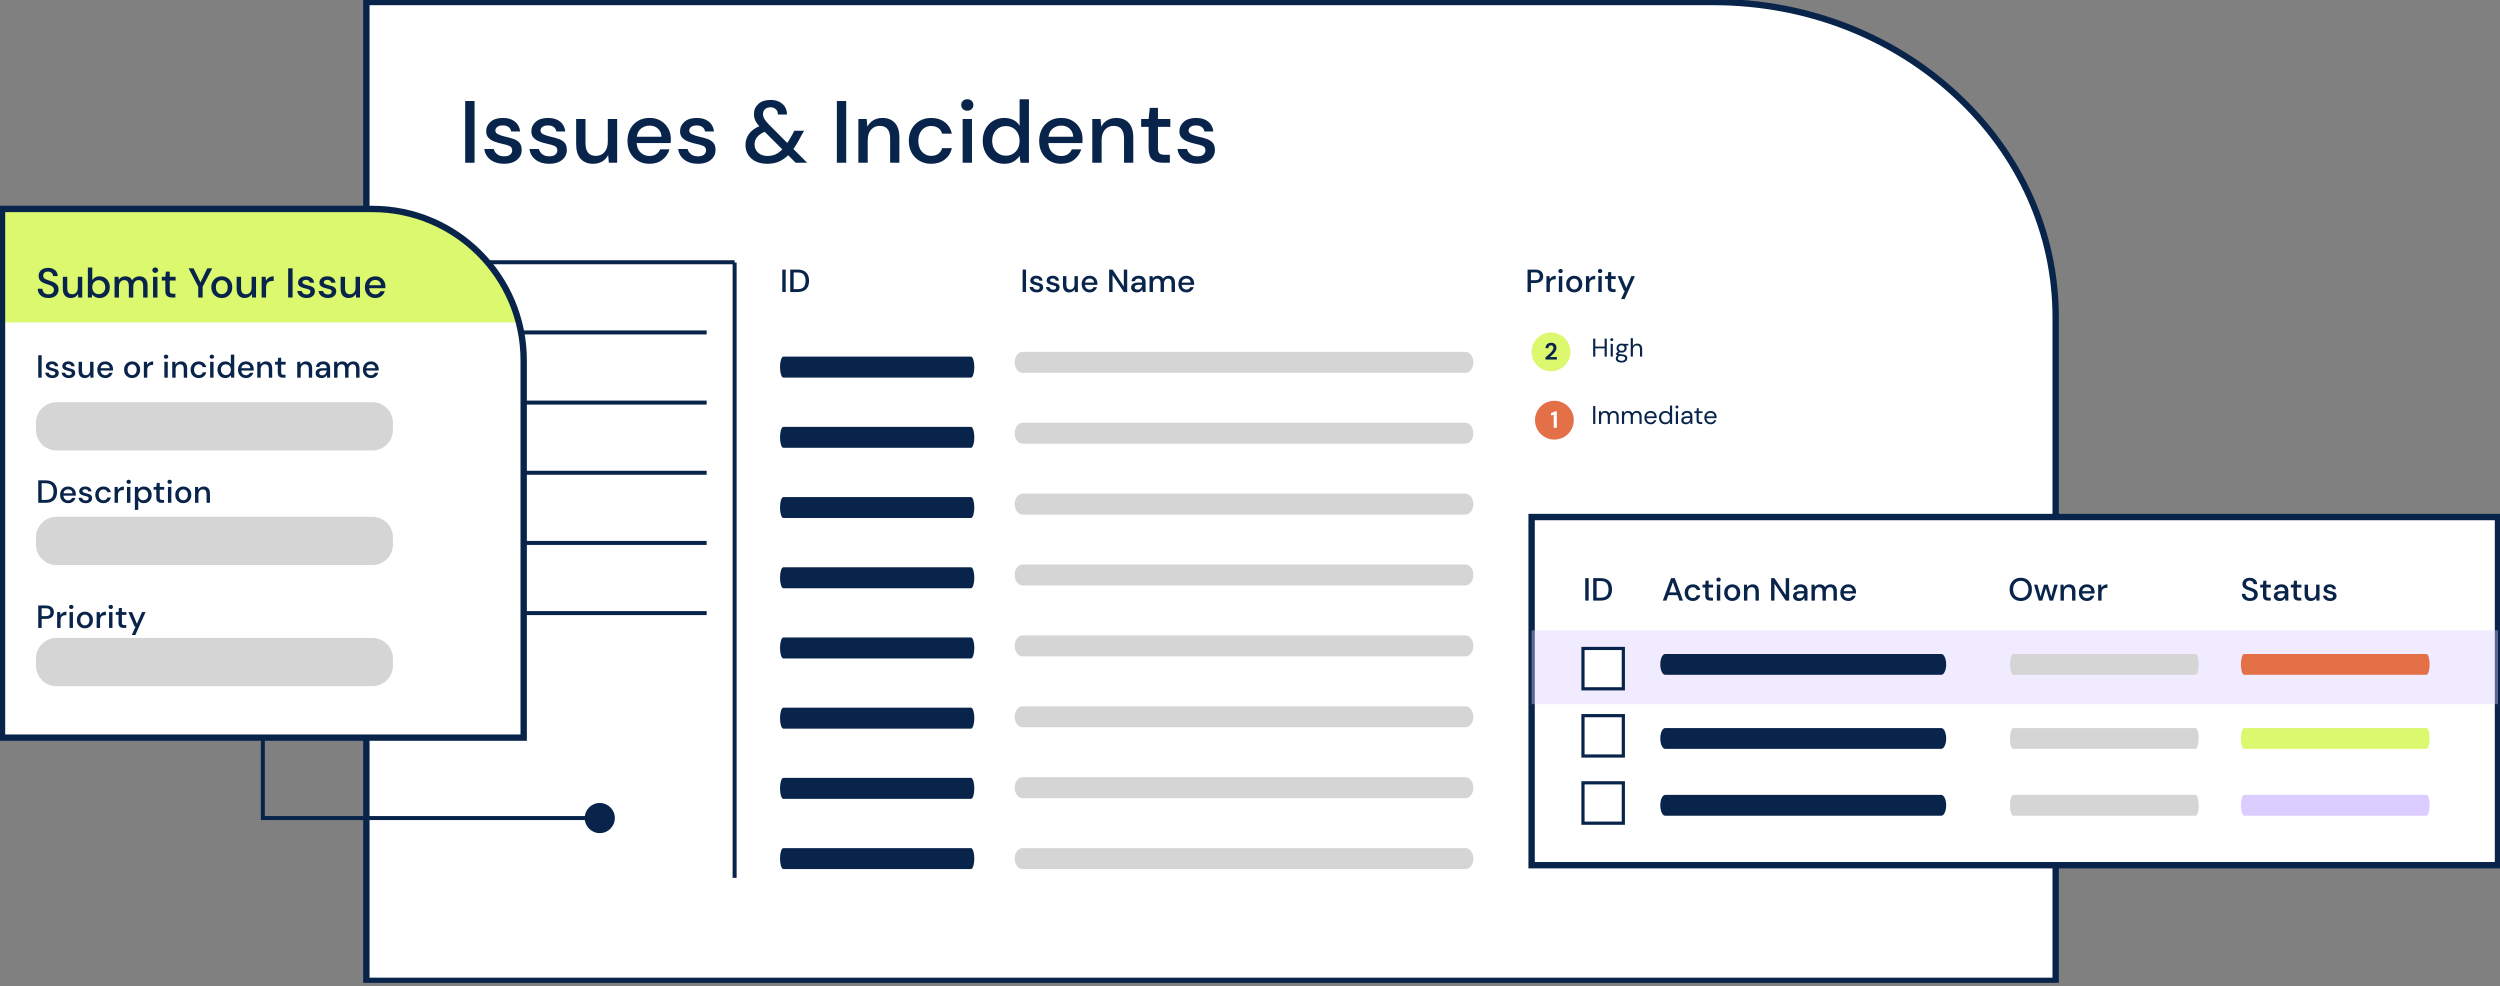 <svg width="588" height="232" viewBox="0 0 588 232" fill="none" xmlns="http://www.w3.org/2000/svg">
<rect x="0" y="0" width="588" height="232" fill="#808080" stroke="none"/>
<g clip-path="url(#clip0_1114_4991)">
<path d="M86.168 230.696V0.472H402.96C424.485 0.472 444.713 8.196 459.924 22.212C475.128 36.224 483.494 54.841 483.494 74.635V230.696H86.168Z" fill="white" stroke="#09244A" stroke-width="1.5"/>
<path d="M109.413 38.279V23.758H111.612V38.279H109.413Z" fill="#09244A"/>
<path d="M118.582 38.528C117.281 38.528 116.21 38.211 115.365 37.574C114.52 36.936 114.037 36.095 113.913 35.043H116.13C116.24 35.514 116.504 35.918 116.919 36.257C117.334 36.597 117.88 36.766 118.559 36.766C119.238 36.766 119.706 36.627 120.011 36.352C120.317 36.076 120.468 35.756 120.468 35.397C120.468 34.873 120.257 34.515 119.834 34.33C119.412 34.141 118.827 33.975 118.08 33.821C117.499 33.696 116.922 33.53 116.349 33.323C115.776 33.115 115.297 32.821 114.92 32.44C114.539 32.059 114.35 31.546 114.35 30.894C114.35 29.996 114.697 29.246 115.387 28.642C116.078 28.043 117.047 27.741 118.292 27.741C119.438 27.741 120.37 28.016 121.083 28.57C121.795 29.125 122.214 29.906 122.339 30.913H120.223C120.155 30.471 119.951 30.124 119.612 29.875C119.272 29.627 118.82 29.502 118.254 29.502C117.688 29.502 117.273 29.615 116.968 29.845C116.662 30.072 116.511 30.366 116.511 30.728C116.511 31.09 116.723 31.369 117.145 31.576C117.567 31.784 118.122 31.969 118.816 32.135C119.506 32.286 120.147 32.463 120.736 32.663C121.324 32.863 121.795 33.157 122.158 33.545C122.516 33.934 122.697 34.5 122.697 35.246C122.712 36.185 122.346 36.97 121.607 37.589C120.86 38.215 119.853 38.528 118.582 38.528Z" fill="#09244A"/>
<path d="M129.203 38.528C127.901 38.528 126.83 38.211 125.985 37.574C125.14 36.936 124.658 36.095 124.533 35.043H126.751C126.86 35.514 127.124 35.918 127.539 36.257C127.954 36.597 128.501 36.766 129.18 36.766C129.859 36.766 130.327 36.627 130.632 36.352C130.938 36.076 131.088 35.756 131.088 35.397C131.088 34.873 130.877 34.515 130.455 34.33C130.032 34.141 129.448 33.975 128.701 33.821C128.12 33.696 127.543 33.53 126.97 33.323C126.396 33.115 125.917 32.821 125.54 32.44C125.159 32.059 124.971 31.546 124.971 30.894C124.971 29.996 125.318 29.246 126.008 28.642C126.698 28.043 127.667 27.741 128.912 27.741C130.059 27.741 130.99 28.016 131.703 28.57C132.416 29.125 132.835 29.906 132.959 30.913H130.843C130.775 30.471 130.572 30.124 130.232 29.875C129.893 29.627 129.44 29.502 128.874 29.502C128.309 29.502 127.894 29.615 127.588 29.845C127.283 30.072 127.132 30.366 127.132 30.728C127.132 31.09 127.343 31.369 127.766 31.576C128.188 31.784 128.742 31.969 129.436 32.135C130.127 32.286 130.768 32.463 131.356 32.663C131.945 32.863 132.416 33.157 132.778 33.545C133.136 33.934 133.317 34.5 133.317 35.246C133.333 36.185 132.967 36.97 132.227 37.589C131.481 38.215 130.474 38.528 129.203 38.528Z" fill="#09244A"/>
<path d="M139.511 38.528C138.266 38.528 137.29 38.139 136.577 37.366C135.864 36.593 135.509 35.435 135.509 33.9V27.99H137.708V33.674C137.708 35.665 138.523 36.661 140.156 36.661C140.971 36.661 141.642 36.37 142.166 35.79C142.691 35.209 142.955 34.379 142.955 33.3V27.99H145.154V38.279H143.204L143.038 36.472C142.721 37.11 142.253 37.611 141.638 37.977C141.023 38.343 140.314 38.528 139.511 38.528Z" fill="#09244A"/>
<path d="M152.768 38.528C151.757 38.528 150.863 38.302 150.083 37.853C149.302 37.404 148.691 36.778 148.246 35.974C147.805 35.171 147.582 34.239 147.582 33.176C147.582 32.112 147.801 31.15 148.235 30.332C148.668 29.517 149.279 28.88 150.06 28.424C150.841 27.967 151.75 27.737 152.787 27.737C153.824 27.737 154.673 27.963 155.42 28.412C156.166 28.861 156.747 29.461 157.162 30.207C157.577 30.954 157.784 31.776 157.784 32.674C157.784 32.814 157.781 32.961 157.773 33.119C157.766 33.278 157.754 33.455 157.743 33.647H149.736C149.804 34.643 150.132 35.401 150.72 35.918C151.308 36.438 151.987 36.695 152.764 36.695C153.387 36.695 153.907 36.551 154.33 36.269C154.752 35.986 155.065 35.601 155.273 35.118H157.471C157.196 36.088 156.645 36.895 155.823 37.547C155.005 38.2 153.983 38.528 152.768 38.528ZM152.768 29.544C152.036 29.544 151.384 29.762 150.818 30.196C150.252 30.634 149.905 31.286 149.781 32.157H155.589C155.548 31.354 155.265 30.721 154.741 30.249C154.213 29.777 153.556 29.544 152.768 29.544Z" fill="#09244A"/>
<path d="M164.178 38.528C162.876 38.528 161.805 38.211 160.96 37.574C160.116 36.936 159.633 36.095 159.508 35.043H161.726C161.835 35.514 162.099 35.918 162.514 36.257C162.929 36.597 163.476 36.766 164.155 36.766C164.834 36.766 165.302 36.627 165.607 36.352C165.913 36.076 166.064 35.756 166.064 35.397C166.064 34.873 165.852 34.515 165.43 34.33C165.007 34.141 164.423 33.975 163.676 33.821C163.095 33.696 162.518 33.53 161.945 33.323C161.372 33.115 160.893 32.821 160.515 32.44C160.134 32.059 159.946 31.546 159.946 30.894C159.946 29.996 160.293 29.246 160.983 28.642C161.673 28.043 162.643 27.741 163.887 27.741C165.034 27.741 165.965 28.016 166.678 28.57C167.391 29.125 167.81 29.906 167.934 30.913H165.818C165.75 30.471 165.547 30.124 165.207 29.875C164.868 29.627 164.415 29.502 163.85 29.502C163.284 29.502 162.869 29.615 162.563 29.845C162.258 30.072 162.107 30.366 162.107 30.728C162.107 31.09 162.318 31.369 162.741 31.576C163.163 31.784 163.718 31.969 164.412 32.135C165.102 32.286 165.743 32.463 166.331 32.663C166.92 32.863 167.391 33.157 167.753 33.545C168.112 33.934 168.293 34.5 168.293 35.246C168.308 36.185 167.942 36.97 167.203 37.589C166.456 38.215 165.449 38.528 164.178 38.528Z" fill="#09244A"/>
<path d="M180.483 38.528C179.446 38.528 178.544 38.343 177.775 37.977C177.005 37.611 176.409 37.095 175.979 36.431C175.549 35.767 175.334 34.994 175.334 34.108C175.334 33.138 175.606 32.275 176.153 31.513C176.7 30.751 177.503 30.144 178.571 29.687C178.129 29.189 177.809 28.718 177.616 28.277C177.424 27.835 177.326 27.349 177.326 26.825C177.326 25.87 177.673 25.078 178.363 24.448C179.053 23.818 180.015 23.505 181.248 23.505C182.052 23.505 182.742 23.656 183.323 23.962C183.904 24.267 184.345 24.675 184.651 25.188C184.956 25.701 185.099 26.281 185.088 26.93H182.95C182.965 26.376 182.795 25.957 182.44 25.663C182.086 25.372 181.682 25.229 181.226 25.229C180.687 25.229 180.257 25.376 179.94 25.674C179.623 25.972 179.461 26.349 179.461 26.806C179.461 27.205 179.574 27.601 179.804 27.986C180.03 28.375 180.381 28.808 180.852 29.291L185.167 33.629C185.514 33.104 185.888 32.482 186.287 31.762L186.827 30.743H189.109L188.279 32.256C187.713 33.361 187.151 34.289 186.597 35.035L189.833 38.272H187.136L185.375 36.51C184.654 37.215 183.9 37.728 183.112 38.045C182.327 38.366 181.448 38.528 180.483 38.528ZM177.473 33.983C177.473 34.756 177.752 35.401 178.314 35.914C178.876 36.427 179.612 36.68 180.524 36.68C181.203 36.68 181.818 36.559 182.372 36.318C182.927 36.076 183.466 35.677 183.991 35.126L179.861 31C179.057 31.332 178.461 31.75 178.065 32.256C177.669 32.757 177.473 33.334 177.473 33.983Z" fill="#09244A"/>
<path d="M196.83 38.279V23.758H199.028V38.279H196.83Z" fill="#09244A"/>
<path d="M201.891 38.279V27.99H203.841L204.007 29.796C204.324 29.159 204.792 28.657 205.406 28.291C206.021 27.925 206.73 27.741 207.534 27.741C208.778 27.741 209.755 28.129 210.468 28.902C211.181 29.676 211.535 30.834 211.535 32.369V38.279H209.359V32.595C209.359 30.603 208.544 29.608 206.911 29.608C206.097 29.608 205.421 29.898 204.89 30.479C204.358 31.06 204.09 31.89 204.09 32.968V38.279H201.891Z" fill="#09244A"/>
<path d="M219.003 38.528C217.992 38.528 217.091 38.298 216.295 37.841C215.499 37.385 214.877 36.751 214.428 35.944C213.979 35.137 213.753 34.198 213.753 33.134C213.753 32.071 213.979 31.131 214.428 30.324C214.877 29.517 215.499 28.884 216.295 28.427C217.091 27.971 217.992 27.741 219.003 27.741C220.274 27.741 221.345 28.073 222.209 28.736C223.073 29.4 223.631 30.298 223.88 31.433H221.579C221.44 30.867 221.138 30.422 220.666 30.106C220.195 29.789 219.644 29.63 219.007 29.63C218.468 29.63 217.97 29.766 217.513 30.034C217.057 30.302 216.691 30.698 216.412 31.215C216.137 31.735 215.997 32.372 215.997 33.134C215.997 33.896 216.137 34.533 216.412 35.054C216.687 35.575 217.057 35.971 217.513 36.246C217.97 36.521 218.468 36.661 219.007 36.661C219.644 36.661 220.195 36.502 220.666 36.186C221.138 35.869 221.44 35.416 221.579 34.835H223.88C223.646 35.94 223.092 36.834 222.22 37.509C221.349 38.188 220.274 38.528 219.003 38.528Z" fill="#09244A"/>
<path d="M227.509 26.04C227.094 26.04 226.75 25.912 226.483 25.655C226.211 25.399 226.079 25.078 226.079 24.69C226.079 24.301 226.215 23.98 226.483 23.724C226.75 23.468 227.094 23.339 227.509 23.339C227.923 23.339 228.267 23.468 228.534 23.724C228.802 23.98 228.938 24.301 228.938 24.69C228.938 25.078 228.802 25.399 228.534 25.655C228.267 25.912 227.923 26.04 227.509 26.04ZM226.411 38.279V27.99H228.61V38.279H226.411Z" fill="#09244A"/>
<path d="M236.202 38.528C235.206 38.528 234.328 38.294 233.566 37.823C232.804 37.351 232.212 36.71 231.782 35.892C231.352 35.077 231.137 34.149 231.137 33.112C231.137 32.075 231.352 31.151 231.782 30.343C232.212 29.532 232.808 28.899 233.577 28.435C234.343 27.971 235.225 27.741 236.221 27.741C237.036 27.741 237.752 27.899 238.367 28.22C238.982 28.537 239.465 28.989 239.808 29.57V23.347H242.007V38.283H240.034L239.808 36.684C239.476 37.166 239.02 37.596 238.439 37.97C237.858 38.343 237.115 38.528 236.202 38.528ZM236.594 36.62C237.534 36.62 238.307 36.295 238.906 35.646C239.51 34.998 239.808 34.16 239.808 33.138C239.808 32.116 239.506 31.26 238.906 30.619C238.307 29.978 237.534 29.653 236.594 29.653C235.655 29.653 234.878 29.974 234.271 30.619C233.664 31.264 233.358 32.101 233.358 33.138C233.358 33.817 233.498 34.417 233.773 34.941C234.048 35.465 234.433 35.88 234.923 36.175C235.414 36.469 235.972 36.62 236.594 36.62Z" fill="#09244A"/>
<path d="M249.599 38.528C248.588 38.528 247.694 38.302 246.914 37.853C246.133 37.404 245.522 36.778 245.077 35.974C244.636 35.171 244.413 34.239 244.413 33.176C244.413 32.112 244.632 31.15 245.066 30.332C245.499 29.517 246.11 28.88 246.891 28.424C247.672 27.967 248.581 27.737 249.618 27.737C250.655 27.737 251.504 27.963 252.251 28.412C252.997 28.861 253.578 29.461 253.993 30.207C254.408 30.954 254.616 31.776 254.616 32.674C254.616 32.814 254.612 32.961 254.604 33.119C254.597 33.278 254.585 33.455 254.574 33.647H246.567C246.635 34.643 246.963 35.401 247.551 35.918C248.14 36.438 248.818 36.695 249.595 36.695C250.218 36.695 250.738 36.551 251.161 36.269C251.583 35.986 251.896 35.601 252.104 35.118H254.302C254.027 36.088 253.476 36.895 252.654 37.547C251.84 38.2 250.817 38.528 249.599 38.528ZM249.599 29.544C248.867 29.544 248.215 29.762 247.649 30.196C247.083 30.634 246.736 31.286 246.612 32.157H252.42C252.379 31.354 252.096 30.721 251.572 30.249C251.047 29.777 250.391 29.544 249.599 29.544Z" fill="#09244A"/>
<path d="M256.905 38.279V27.99H258.855L259.021 29.796C259.338 29.159 259.805 28.657 260.42 28.291C261.035 27.925 261.744 27.741 262.547 27.741C263.792 27.741 264.769 28.129 265.482 28.902C266.194 29.676 266.549 30.834 266.549 32.369V38.279H264.373V32.595C264.373 30.603 263.558 29.608 261.925 29.608C261.11 29.608 260.435 29.898 259.903 30.479C259.371 31.06 259.104 31.89 259.104 32.968V38.279H256.905Z" fill="#09244A"/>
<path d="M273.455 38.279C272.444 38.279 271.645 38.034 271.049 37.544C270.453 37.053 270.155 36.178 270.155 34.919V29.838H268.394V27.99H270.155L270.427 25.376H272.354V27.99H275.258V29.838H272.354V34.919C272.354 35.484 272.475 35.877 272.716 36.092C272.957 36.307 273.376 36.412 273.972 36.412H275.152V38.279H273.455Z" fill="#09244A"/>
<path d="M281.628 38.528C280.327 38.528 279.256 38.211 278.411 37.574C277.566 36.936 277.083 36.095 276.959 35.043H279.177C279.286 35.514 279.55 35.918 279.965 36.257C280.38 36.597 280.927 36.766 281.606 36.766C282.285 36.766 282.752 36.627 283.058 36.352C283.363 36.076 283.514 35.756 283.514 35.397C283.514 34.873 283.303 34.515 282.881 34.33C282.458 34.141 281.874 33.975 281.127 33.821C280.546 33.696 279.969 33.53 279.396 33.323C278.822 33.115 278.343 32.821 277.966 32.44C277.585 32.059 277.396 31.546 277.396 30.894C277.396 29.996 277.743 29.246 278.434 28.642C279.124 28.043 280.093 27.741 281.338 27.741C282.485 27.741 283.416 28.016 284.129 28.57C284.842 29.125 285.26 29.906 285.385 30.913H283.269C283.201 30.471 282.997 30.124 282.658 29.875C282.319 29.627 281.866 29.502 281.3 29.502C280.734 29.502 280.32 29.615 280.014 29.845C279.709 30.072 279.558 30.366 279.558 30.728C279.558 31.09 279.769 31.369 280.191 31.576C280.614 31.784 281.168 31.969 281.862 32.135C282.552 32.286 283.194 32.463 283.782 32.663C284.37 32.863 284.842 33.157 285.204 33.545C285.562 33.934 285.743 34.5 285.743 35.246C285.758 36.185 285.393 36.97 284.653 37.589C283.91 38.215 282.903 38.528 281.628 38.528Z" fill="#09244A"/>
<path d="M172.781 61.743V206.478" stroke="#09244A" stroke-width="0.943" stroke-miterlimit="10"/>
<path d="M166.203 78.188H106.422" stroke="#09244A" stroke-width="0.943" stroke-miterlimit="10"/>
<path d="M166.203 94.689H106.422" stroke="#09244A" stroke-width="0.943" stroke-miterlimit="10"/>
<path d="M166.203 111.194H106.422" stroke="#09244A" stroke-width="0.943" stroke-miterlimit="10"/>
<path d="M166.203 127.695H106.422" stroke="#09244A" stroke-width="0.943" stroke-miterlimit="10"/>
<path d="M166.203 144.199H106.422" stroke="#09244A" stroke-width="0.943" stroke-miterlimit="10"/>
<path d="M172.781 61.682H106.422" stroke="#09244A" stroke-width="0.943" stroke-miterlimit="10"/>
<path d="M240.506 199.474H344.684C345.71 199.474 346.54 200.579 346.54 201.941C346.54 203.302 345.71 204.407 344.684 204.407H240.506C239.48 204.407 238.65 203.302 238.65 201.941C238.65 200.579 239.48 199.474 240.506 199.474Z" fill="#D5D5D5"/>
<path d="M240.506 182.799H344.684C345.71 182.799 346.54 183.904 346.54 185.266C346.54 186.627 345.71 187.732 344.684 187.732H240.506C239.48 187.732 238.65 186.627 238.65 185.266C238.65 183.904 239.48 182.799 240.506 182.799Z" fill="#D5D5D5"/>
<path d="M240.506 166.124H344.684C345.71 166.124 346.54 167.229 346.54 168.591C346.54 169.953 345.71 171.058 344.684 171.058H240.506C239.48 171.058 238.65 169.953 238.65 168.591C238.65 167.229 239.48 166.124 240.506 166.124Z" fill="#D5D5D5"/>
<path d="M240.506 149.45H344.684C345.71 149.45 346.54 150.555 346.54 151.917C346.54 153.278 345.71 154.384 344.684 154.384H240.506C239.48 154.384 238.65 153.278 238.65 151.917C238.65 150.555 239.48 149.45 240.506 149.45Z" fill="#D5D5D5"/>
<path d="M240.506 132.775H344.684C345.71 132.775 346.54 133.881 346.54 135.242C346.54 136.604 345.71 137.709 344.684 137.709H240.506C239.48 137.709 238.65 136.604 238.65 135.242C238.65 133.881 239.48 132.775 240.506 132.775Z" fill="#D5D5D5"/>
<path d="M240.506 99.43H344.684C345.71 99.43 346.54 100.535 346.54 101.896C346.54 103.258 345.71 104.363 344.684 104.363H240.506C239.48 104.363 238.65 103.258 238.65 101.896C238.65 100.531 239.48 99.43 240.506 99.43Z" fill="#D5D5D5"/>
<path d="M240.506 116.101H344.684C345.71 116.101 346.54 117.206 346.54 118.567C346.54 119.929 345.71 121.034 344.684 121.034H240.506C239.48 121.034 238.65 119.929 238.65 118.567C238.65 117.206 239.48 116.101 240.506 116.101Z" fill="#D5D5D5"/>
<path d="M240.506 82.755H344.684C345.71 82.755 346.54 83.86 346.54 85.222C346.54 86.583 345.71 87.688 344.684 87.688H240.506C239.48 87.688 238.65 86.583 238.65 85.222C238.65 83.856 239.48 82.755 240.506 82.755Z" fill="#D5D5D5"/>
<path d="M184.243 133.42H228.376C228.81 133.42 229.161 134.525 229.161 135.887C229.161 137.248 228.81 138.353 228.376 138.353H184.243C183.81 138.353 183.459 137.248 183.459 135.887C183.459 134.525 183.81 133.42 184.243 133.42Z" fill="#09244A"/>
<path d="M184.243 83.879H228.376C228.81 83.879 229.161 84.984 229.161 86.346C229.161 87.707 228.81 88.812 228.376 88.812H184.243C183.81 88.812 183.459 87.707 183.459 86.346C183.459 84.984 183.81 83.879 184.243 83.879Z" fill="#09244A"/>
<path d="M184.243 100.395H228.376C228.81 100.395 229.161 101.5 229.161 102.862C229.161 104.224 228.81 105.329 228.376 105.329H184.243C183.81 105.329 183.459 104.224 183.459 102.862C183.459 101.5 183.81 100.395 184.243 100.395Z" fill="#09244A"/>
<path d="M184.243 116.907H228.376C228.81 116.907 229.161 118.013 229.161 119.374C229.161 120.736 228.81 121.841 228.376 121.841H184.243C183.81 121.841 183.459 120.736 183.459 119.374C183.459 118.013 183.81 116.907 184.243 116.907Z" fill="#09244A"/>
<path d="M184.243 149.933H228.376C228.81 149.933 229.161 151.038 229.161 152.399C229.161 153.761 228.81 154.866 228.376 154.866H184.243C183.81 154.866 183.459 153.761 183.459 152.399C183.459 151.038 183.81 149.933 184.243 149.933Z" fill="#09244A"/>
<path d="M184.243 166.449H228.376C228.81 166.449 229.161 167.554 229.161 168.915C229.161 170.277 228.81 171.382 228.376 171.382H184.243C183.81 171.382 183.459 170.277 183.459 168.915C183.459 167.55 183.81 166.449 184.243 166.449Z" fill="#09244A"/>
<path d="M184.243 182.961H228.376C228.81 182.961 229.161 184.067 229.161 185.428C229.161 186.79 228.81 187.895 228.376 187.895H184.243C183.81 187.895 183.459 186.79 183.459 185.428C183.459 184.067 183.81 182.961 184.243 182.961Z" fill="#09244A"/>
<path d="M184.243 199.474H228.376C228.81 199.474 229.161 200.579 229.161 201.941C229.161 203.302 228.81 204.407 228.376 204.407H184.243C183.81 204.407 183.459 203.302 183.459 201.941C183.459 200.579 183.81 199.474 184.243 199.474Z" fill="#09244A"/>
<path d="M183.995 68.687V63.406H184.794V68.687H183.995Z" fill="#09244A"/>
<path d="M185.865 68.687V63.406H187.578C188.196 63.406 188.705 63.516 189.105 63.731C189.505 63.946 189.803 64.251 189.995 64.647C190.188 65.043 190.286 65.511 190.286 66.054C190.286 66.597 190.188 67.057 189.995 67.453C189.803 67.849 189.505 68.151 189.105 68.366C188.705 68.581 188.196 68.687 187.578 68.687H185.865ZM186.665 68.008H187.547C188.026 68.008 188.404 67.928 188.683 67.774C188.962 67.619 189.162 67.393 189.286 67.103C189.411 66.812 189.471 66.461 189.471 66.054C189.471 65.647 189.411 65.296 189.286 64.998C189.162 64.7 188.962 64.474 188.683 64.315C188.404 64.157 188.026 64.078 187.547 64.078H186.665V68.008Z" fill="#09244A"/>
<path d="M240.521 68.687V63.406H241.321V68.687H240.521Z" fill="#09244A"/>
<path d="M243.855 68.777C243.384 68.777 242.991 68.66 242.686 68.43C242.38 68.2 242.203 67.891 242.158 67.51H242.965C243.006 67.68 243.101 67.827 243.252 67.951C243.402 68.076 243.602 68.136 243.847 68.136C244.093 68.136 244.266 68.087 244.375 67.985C244.485 67.883 244.541 67.77 244.541 67.638C244.541 67.446 244.466 67.317 244.311 67.249C244.157 67.182 243.946 67.121 243.674 67.065C243.463 67.019 243.252 66.959 243.044 66.884C242.837 66.808 242.663 66.703 242.524 66.563C242.384 66.424 242.316 66.239 242.316 66.001C242.316 65.673 242.441 65.401 242.693 65.183C242.946 64.964 243.297 64.855 243.749 64.855C244.168 64.855 244.504 64.956 244.764 65.156C245.024 65.356 245.175 65.643 245.22 66.009H244.451C244.425 65.846 244.353 65.722 244.228 65.632C244.104 65.541 243.942 65.496 243.734 65.496C243.527 65.496 243.376 65.537 243.267 65.62C243.157 65.703 243.101 65.809 243.101 65.941C243.101 66.073 243.176 66.175 243.331 66.25C243.485 66.326 243.685 66.393 243.938 66.454C244.191 66.51 244.421 66.574 244.636 66.646C244.851 66.718 245.02 66.827 245.152 66.967C245.284 67.106 245.349 67.314 245.349 67.585C245.352 67.928 245.22 68.211 244.953 68.438C244.685 68.664 244.319 68.777 243.855 68.777Z" fill="#09244A"/>
<path d="M247.717 68.777C247.246 68.777 246.854 68.66 246.548 68.43C246.243 68.2 246.065 67.891 246.02 67.51H246.827C246.869 67.68 246.963 67.827 247.114 67.951C247.265 68.076 247.465 68.136 247.71 68.136C247.955 68.136 248.128 68.087 248.238 67.985C248.347 67.883 248.404 67.77 248.404 67.638C248.404 67.446 248.328 67.317 248.174 67.249C248.019 67.182 247.808 67.121 247.536 67.065C247.325 67.019 247.114 66.959 246.906 66.884C246.699 66.808 246.525 66.703 246.386 66.563C246.246 66.424 246.178 66.239 246.178 66.001C246.178 65.673 246.303 65.401 246.556 65.183C246.808 64.964 247.159 64.855 247.612 64.855C248.03 64.855 248.366 64.956 248.626 65.156C248.886 65.356 249.037 65.643 249.083 66.009H248.313C248.287 65.846 248.215 65.722 248.091 65.632C247.966 65.541 247.804 65.496 247.597 65.496C247.389 65.496 247.238 65.537 247.129 65.62C247.019 65.703 246.963 65.809 246.963 65.941C246.963 66.073 247.038 66.175 247.193 66.25C247.348 66.326 247.548 66.393 247.8 66.454C248.053 66.51 248.283 66.574 248.498 66.646C248.713 66.718 248.883 66.827 249.015 66.967C249.147 67.106 249.211 67.314 249.211 67.585C249.215 67.928 249.083 68.211 248.815 68.438C248.547 68.664 248.181 68.777 247.717 68.777Z" fill="#09244A"/>
<path d="M251.466 68.777C251.014 68.777 250.659 68.638 250.399 68.355C250.139 68.072 250.01 67.653 250.01 67.095V64.945H250.81V67.012C250.81 67.736 251.108 68.098 251.7 68.098C251.998 68.098 252.239 67.993 252.432 67.781C252.624 67.57 252.718 67.268 252.718 66.876V64.945H253.518V68.687H252.809L252.749 68.03C252.632 68.26 252.462 68.445 252.239 68.577C252.017 68.709 251.757 68.777 251.466 68.777Z" fill="#09244A"/>
<path d="M256.287 68.777C255.921 68.777 255.593 68.694 255.31 68.532C255.027 68.37 254.804 68.14 254.642 67.849C254.48 67.559 254.401 67.219 254.401 66.831C254.401 66.442 254.48 66.095 254.638 65.797C254.797 65.499 255.019 65.269 255.302 65.103C255.585 64.938 255.917 64.855 256.294 64.855C256.671 64.855 256.981 64.938 257.252 65.1C257.524 65.262 257.735 65.481 257.886 65.752C258.037 66.024 258.112 66.322 258.112 66.65C258.112 66.699 258.112 66.755 258.108 66.812C258.105 66.869 258.101 66.933 258.097 67.004H255.185C255.212 67.366 255.329 67.642 255.544 67.83C255.759 68.019 256.004 68.113 256.287 68.113C256.513 68.113 256.702 68.06 256.856 67.959C257.011 67.857 257.124 67.717 257.199 67.54H257.999C257.897 67.891 257.697 68.185 257.399 68.422C257.101 68.656 256.728 68.777 256.287 68.777ZM256.287 65.511C256.019 65.511 255.785 65.59 255.578 65.748C255.37 65.907 255.246 66.144 255.2 66.461H257.313C257.298 66.171 257.196 65.937 257.003 65.767C256.811 65.594 256.573 65.511 256.287 65.511Z" fill="#09244A"/>
<path d="M260.873 68.687V63.406H261.673L264.32 67.382V63.406H265.12V68.687H264.32L261.673 64.711V68.687H260.873Z" fill="#09244A"/>
<path d="M267.429 68.777C267.112 68.777 266.852 68.724 266.644 68.619C266.437 68.513 266.286 68.374 266.184 68.2C266.082 68.026 266.033 67.838 266.033 67.63C266.033 67.268 266.173 66.982 266.456 66.77C266.739 66.559 267.138 66.454 267.663 66.454H268.643V66.386C268.643 66.095 268.564 65.877 268.406 65.73C268.247 65.582 268.044 65.511 267.791 65.511C267.568 65.511 267.376 65.564 267.214 65.673C267.052 65.782 266.95 65.941 266.916 66.152H266.116C266.143 65.88 266.233 65.647 266.391 65.454C266.55 65.262 266.75 65.111 266.995 65.009C267.24 64.907 267.508 64.855 267.798 64.855C268.323 64.855 268.726 64.99 269.013 65.266C269.299 65.541 269.443 65.914 269.443 66.386V68.686H268.749L268.681 68.045C268.575 68.253 268.421 68.426 268.221 68.566C268.021 68.705 267.757 68.777 267.429 68.777ZM267.587 68.128C267.802 68.128 267.987 68.076 268.134 67.974C268.281 67.872 268.398 67.732 268.481 67.563C268.564 67.393 268.617 67.204 268.636 66.997H267.746C267.429 66.997 267.202 67.053 267.07 67.163C266.938 67.272 266.871 67.412 266.871 67.578C266.871 67.744 266.935 67.883 267.063 67.981C267.191 68.079 267.365 68.128 267.587 68.128Z" fill="#09244A"/>
<path d="M270.377 68.686V64.945H271.087L271.154 65.473C271.275 65.281 271.434 65.13 271.633 65.02C271.833 64.911 272.063 64.855 272.324 64.855C272.916 64.855 273.331 65.088 273.561 65.556C273.697 65.341 273.878 65.168 274.108 65.043C274.338 64.919 274.583 64.855 274.851 64.855C275.318 64.855 275.684 64.994 275.952 65.277C276.22 65.56 276.352 65.978 276.352 66.537V68.686H275.552V66.62C275.552 65.895 275.277 65.533 274.722 65.533C274.44 65.533 274.209 65.639 274.032 65.85C273.855 66.061 273.764 66.363 273.764 66.755V68.686H272.965V66.62C272.965 65.895 272.686 65.533 272.128 65.533C271.852 65.533 271.622 65.639 271.445 65.85C271.268 66.061 271.177 66.363 271.177 66.755V68.686H270.377Z" fill="#09244A"/>
<path d="M279.038 68.777C278.672 68.777 278.344 68.694 278.061 68.532C277.778 68.37 277.555 68.14 277.393 67.849C277.231 67.559 277.152 67.219 277.152 66.831C277.152 66.442 277.231 66.095 277.389 65.797C277.548 65.499 277.77 65.269 278.053 65.103C278.336 64.938 278.668 64.855 279.045 64.855C279.422 64.855 279.732 64.938 280.003 65.1C280.275 65.262 280.486 65.481 280.637 65.752C280.788 66.024 280.863 66.322 280.863 66.65C280.863 66.699 280.863 66.755 280.859 66.812C280.856 66.869 280.852 66.933 280.848 67.004H277.936C277.963 67.366 278.08 67.642 278.295 67.83C278.51 68.019 278.755 68.113 279.038 68.113C279.264 68.113 279.453 68.06 279.607 67.959C279.762 67.857 279.875 67.717 279.95 67.54H280.75C280.648 67.891 280.448 68.185 280.15 68.422C279.852 68.656 279.479 68.777 279.038 68.777ZM279.038 65.511C278.77 65.511 278.536 65.59 278.329 65.748C278.121 65.907 277.997 66.144 277.951 66.461H280.064C280.049 66.171 279.947 65.937 279.754 65.767C279.562 65.594 279.324 65.511 279.038 65.511Z" fill="#09244A"/>
<path d="M359.279 68.687V63.406H361.127C361.539 63.406 361.882 63.474 362.153 63.614C362.425 63.753 362.629 63.942 362.761 64.179C362.893 64.417 362.96 64.689 362.96 64.99C362.96 65.292 362.896 65.541 362.768 65.779C362.64 66.016 362.44 66.209 362.168 66.348C361.897 66.488 361.55 66.559 361.127 66.559H360.079V68.687H359.279ZM360.079 65.903H361.09C361.467 65.903 361.738 65.82 361.901 65.658C362.063 65.496 362.146 65.273 362.146 64.99C362.146 64.707 362.063 64.47 361.901 64.308C361.738 64.145 361.467 64.062 361.09 64.062H360.079V65.903Z" fill="#09244A"/>
<path d="M363.723 68.686V64.945H364.439L364.507 65.654C364.639 65.409 364.82 65.213 365.054 65.07C365.288 64.926 365.571 64.855 365.903 64.855V65.692H365.684C365.461 65.692 365.265 65.73 365.092 65.801C364.918 65.873 364.779 65.997 364.677 66.171C364.575 66.344 364.522 66.586 364.522 66.891V68.686H363.723Z" fill="#09244A"/>
<path d="M367.042 64.236C366.891 64.236 366.767 64.191 366.669 64.097C366.57 64.002 366.521 63.885 366.521 63.746C366.521 63.606 366.57 63.489 366.669 63.395C366.767 63.301 366.891 63.255 367.042 63.255C367.193 63.255 367.317 63.301 367.415 63.395C367.513 63.489 367.562 63.606 367.562 63.746C367.562 63.885 367.513 64.002 367.415 64.097C367.317 64.187 367.193 64.236 367.042 64.236ZM366.642 68.687V64.945H367.442V68.687H366.642Z" fill="#09244A"/>
<path d="M370.248 68.777C369.889 68.777 369.569 68.694 369.286 68.532C369.003 68.37 368.777 68.14 368.611 67.846C368.445 67.551 368.362 67.208 368.362 66.816C368.362 66.424 368.445 66.08 368.615 65.786C368.784 65.492 369.011 65.262 369.297 65.1C369.584 64.938 369.904 64.855 370.255 64.855C370.606 64.855 370.934 64.938 371.217 65.1C371.5 65.262 371.726 65.492 371.896 65.786C372.066 66.08 372.149 66.424 372.149 66.816C372.149 67.208 372.066 67.551 371.896 67.846C371.726 68.14 371.5 68.37 371.213 68.532C370.927 68.694 370.606 68.777 370.248 68.777ZM370.248 68.091C370.44 68.091 370.617 68.042 370.779 67.947C370.942 67.853 371.074 67.71 371.175 67.521C371.277 67.332 371.326 67.099 371.326 66.816C371.326 66.533 371.277 66.299 371.179 66.111C371.081 65.922 370.949 65.779 370.787 65.684C370.625 65.59 370.448 65.541 370.255 65.541C370.063 65.541 369.886 65.59 369.723 65.684C369.561 65.779 369.429 65.922 369.327 66.111C369.226 66.299 369.176 66.533 369.176 66.816C369.176 67.099 369.226 67.332 369.327 67.521C369.429 67.71 369.557 67.853 369.72 67.947C369.882 68.042 370.055 68.091 370.248 68.091Z" fill="#09244A"/>
<path d="M373.016 68.686V64.945H373.733L373.801 65.654C373.933 65.409 374.114 65.213 374.348 65.07C374.581 64.926 374.864 64.855 375.196 64.855V65.692H374.977C374.755 65.692 374.559 65.73 374.385 65.801C374.212 65.873 374.072 65.997 373.97 66.171C373.869 66.344 373.816 66.586 373.816 66.891V68.686H373.016Z" fill="#09244A"/>
<path d="M376.335 64.236C376.185 64.236 376.06 64.191 375.962 64.097C375.864 64.002 375.815 63.885 375.815 63.746C375.815 63.606 375.864 63.489 375.962 63.395C376.06 63.301 376.185 63.255 376.335 63.255C376.486 63.255 376.611 63.301 376.709 63.395C376.807 63.489 376.856 63.606 376.856 63.746C376.856 63.885 376.807 64.002 376.709 64.097C376.611 64.187 376.486 64.236 376.335 64.236ZM375.936 68.687V64.945H376.735V68.687H375.936Z" fill="#09244A"/>
<path d="M379.36 68.687C378.994 68.687 378.7 68.596 378.485 68.419C378.27 68.242 378.161 67.921 378.161 67.465V65.617H377.52V64.945H378.161L378.259 63.995H378.96V64.945H380.016V65.617H378.96V67.465C378.96 67.672 379.006 67.812 379.092 67.891C379.179 67.97 379.334 68.008 379.549 68.008H379.979V68.687H379.36Z" fill="#09244A"/>
<path d="M381.276 70.346L382.174 68.377H381.955L380.477 64.945H381.344L382.491 67.713L383.69 64.945H384.535L382.121 70.346H381.276Z" fill="#09244A"/>
<path d="M587.529 121.607H360.235V203.495H587.529V121.607Z" fill="white" stroke="#09244A" stroke-width="1.5"/>
<path opacity="0.4" d="M587.529 148.25H360.235V165.619H587.529V148.25Z" fill="#DBCDFF"/>
<path d="M381.809 152.517H372.315V162.01H381.809V152.517Z" fill="white" stroke="#09244A" stroke-width="0.754"/>
<path d="M381.809 168.32H372.315V177.813H381.809V168.32Z" fill="white" stroke="#09244A" stroke-width="0.754"/>
<path d="M381.809 184.119H372.315V193.613H381.809V184.119Z" fill="white" stroke="#09244A" stroke-width="0.754"/>
<path d="M372.852 141.261V135.981H373.651V141.261H372.852Z" fill="#09244A"/>
<path d="M374.722 141.261V135.981H376.435C377.053 135.981 377.562 136.09 377.962 136.305C378.362 136.52 378.66 136.826 378.852 137.222C379.045 137.618 379.143 138.086 379.143 138.629C379.143 139.172 379.045 139.632 378.852 140.028C378.66 140.424 378.362 140.726 377.962 140.941C377.562 141.156 377.053 141.261 376.435 141.261H374.722ZM375.522 140.582H376.404C376.883 140.582 377.261 140.503 377.54 140.349C377.819 140.194 378.019 139.968 378.143 139.677C378.268 139.387 378.328 139.036 378.328 138.629C378.328 138.221 378.268 137.871 378.143 137.573C378.019 137.275 377.819 137.048 377.54 136.89C377.261 136.732 376.883 136.652 376.404 136.652H375.522V140.582Z" fill="#09244A"/>
<path d="M391.091 141.261L393.037 135.981H393.912L395.843 141.261H394.998L394.546 139.971H392.388L391.936 141.261H391.091ZM392.615 139.338H394.319L393.467 136.931L392.615 139.338Z" fill="#09244A"/>
<path d="M398.136 141.352C397.771 141.352 397.442 141.269 397.152 141.103C396.862 140.937 396.635 140.707 396.473 140.413C396.311 140.119 396.228 139.779 396.228 139.391C396.228 139.002 396.311 138.663 396.473 138.369C396.635 138.074 396.862 137.844 397.152 137.678C397.442 137.512 397.771 137.429 398.136 137.429C398.6 137.429 398.989 137.55 399.302 137.792C399.615 138.033 399.819 138.361 399.909 138.772H399.072C399.023 138.565 398.91 138.406 398.74 138.289C398.57 138.172 398.367 138.116 398.136 138.116C397.94 138.116 397.759 138.165 397.593 138.263C397.427 138.361 397.295 138.504 397.194 138.693C397.092 138.882 397.043 139.115 397.043 139.391C397.043 139.666 397.092 139.9 397.194 140.088C397.295 140.277 397.427 140.42 397.593 140.522C397.759 140.624 397.94 140.673 398.136 140.673C398.367 140.673 398.57 140.617 398.74 140.5C398.91 140.383 399.023 140.22 399.072 140.009H399.909C399.822 140.413 399.623 140.737 399.306 140.982C398.989 141.228 398.597 141.352 398.136 141.352Z" fill="#09244A"/>
<path d="M402.271 141.261C401.905 141.261 401.611 141.171 401.396 140.993C401.181 140.816 401.071 140.495 401.071 140.039V138.191H400.43V137.52H401.071L401.169 136.569H401.871V137.52H402.927V138.191H401.871V140.039C401.871 140.247 401.916 140.386 402.003 140.465C402.09 140.544 402.244 140.582 402.459 140.582H402.889V141.261H402.271Z" fill="#09244A"/>
<path d="M404.202 136.811C404.051 136.811 403.926 136.765 403.828 136.671C403.73 136.577 403.681 136.46 403.681 136.32C403.681 136.181 403.73 136.064 403.828 135.97C403.926 135.875 404.051 135.83 404.202 135.83C404.353 135.83 404.477 135.875 404.575 135.97C404.673 136.064 404.722 136.181 404.722 136.32C404.722 136.46 404.673 136.577 404.575 136.671C404.477 136.765 404.353 136.811 404.202 136.811ZM403.802 141.261V137.52H404.601V141.261H403.802Z" fill="#09244A"/>
<path d="M407.407 141.352C407.049 141.352 406.728 141.269 406.446 141.107C406.163 140.945 405.936 140.715 405.77 140.42C405.604 140.126 405.521 139.783 405.521 139.391C405.521 138.998 405.604 138.655 405.774 138.361C405.944 138.067 406.17 137.837 406.457 137.675C406.744 137.512 407.064 137.429 407.415 137.429C407.766 137.429 408.094 137.512 408.377 137.675C408.66 137.837 408.886 138.067 409.056 138.361C409.225 138.655 409.308 138.998 409.308 139.391C409.308 139.783 409.225 140.126 409.056 140.42C408.886 140.715 408.66 140.945 408.373 141.107C408.086 141.269 407.762 141.352 407.407 141.352ZM407.407 140.666C407.6 140.666 407.777 140.617 407.939 140.522C408.101 140.428 408.233 140.285 408.335 140.096C408.437 139.907 408.486 139.674 408.486 139.391C408.486 139.108 408.437 138.874 408.339 138.685C408.241 138.497 408.109 138.354 407.947 138.259C407.784 138.165 407.607 138.116 407.415 138.116C407.222 138.116 407.045 138.165 406.883 138.259C406.721 138.354 406.589 138.497 406.487 138.685C406.385 138.874 406.336 139.108 406.336 139.391C406.336 139.674 406.385 139.907 406.487 140.096C406.589 140.285 406.717 140.428 406.879 140.522C407.038 140.617 407.215 140.666 407.407 140.666Z" fill="#09244A"/>
<path d="M410.176 141.261V137.52H410.885L410.945 138.176C411.062 137.946 411.232 137.761 411.454 137.629C411.677 137.497 411.937 137.429 412.228 137.429C412.68 137.429 413.035 137.569 413.295 137.852C413.555 138.135 413.683 138.553 413.683 139.112V141.261H412.891V139.195C412.891 138.47 412.593 138.108 412.001 138.108C411.703 138.108 411.458 138.214 411.266 138.425C411.073 138.636 410.975 138.938 410.975 139.33V141.261H410.176Z" fill="#09244A"/>
<path d="M416.558 141.261V135.981H417.357L420.005 139.956V135.981H420.805V141.261H420.005L417.357 137.286V141.261H416.558Z" fill="#09244A"/>
<path d="M423.113 141.352C422.796 141.352 422.536 141.299 422.328 141.194C422.121 141.088 421.97 140.948 421.868 140.775C421.766 140.601 421.717 140.413 421.717 140.205C421.717 139.843 421.857 139.557 422.14 139.345C422.423 139.134 422.822 139.029 423.347 139.029H424.327V138.961C424.327 138.67 424.248 138.452 424.09 138.304C423.931 138.157 423.728 138.086 423.475 138.086C423.252 138.086 423.06 138.139 422.898 138.248C422.736 138.357 422.634 138.516 422.6 138.727H421.8C421.827 138.455 421.917 138.221 422.076 138.029C422.234 137.837 422.434 137.686 422.679 137.584C422.924 137.482 423.192 137.429 423.482 137.429C424.007 137.429 424.41 137.565 424.697 137.841C424.984 138.116 425.127 138.489 425.127 138.961V141.261H424.433L424.365 140.62C424.259 140.828 424.105 141.001 423.905 141.141C423.705 141.28 423.437 141.352 423.113 141.352ZM423.271 140.703C423.486 140.703 423.671 140.65 423.818 140.549C423.965 140.447 424.082 140.307 424.165 140.138C424.248 139.968 424.301 139.779 424.32 139.572H423.43C423.113 139.572 422.887 139.628 422.755 139.738C422.622 139.847 422.555 139.987 422.555 140.153C422.555 140.319 422.619 140.458 422.747 140.556C422.875 140.654 423.049 140.703 423.271 140.703Z" fill="#09244A"/>
<path d="M426.062 141.261V137.52H426.772L426.839 138.048C426.96 137.856 427.119 137.705 427.318 137.595C427.518 137.486 427.748 137.429 428.009 137.429C428.601 137.429 429.016 137.663 429.246 138.131C429.382 137.916 429.563 137.742 429.793 137.618C430.023 137.494 430.268 137.429 430.536 137.429C431.003 137.429 431.369 137.569 431.637 137.852C431.905 138.135 432.037 138.553 432.037 139.112V141.261H431.237V139.195C431.237 138.47 430.962 138.108 430.408 138.108C430.125 138.108 429.895 138.214 429.717 138.425C429.54 138.636 429.449 138.938 429.449 139.33V141.261H428.65V139.195C428.65 138.47 428.371 138.108 427.813 138.108C427.537 138.108 427.307 138.214 427.13 138.425C426.953 138.636 426.862 138.938 426.862 139.33V141.261H426.062Z" fill="#09244A"/>
<path d="M434.722 141.352C434.356 141.352 434.028 141.269 433.745 141.107C433.463 140.945 433.24 140.715 433.078 140.424C432.916 140.134 432.836 139.794 432.836 139.406C432.836 139.017 432.916 138.67 433.074 138.372C433.232 138.074 433.455 137.844 433.738 137.678C434.021 137.512 434.353 137.429 434.73 137.429C435.107 137.429 435.416 137.512 435.688 137.675C435.959 137.837 436.171 138.056 436.321 138.327C436.472 138.599 436.548 138.897 436.548 139.225C436.548 139.274 436.548 139.33 436.544 139.387C436.54 139.444 436.536 139.508 436.533 139.579H433.621C433.647 139.941 433.764 140.217 433.979 140.405C434.194 140.594 434.439 140.688 434.722 140.688C434.949 140.688 435.137 140.635 435.292 140.534C435.446 140.432 435.56 140.292 435.635 140.115H436.435C436.333 140.466 436.133 140.76 435.835 140.997C435.533 141.235 435.164 141.352 434.722 141.352ZM434.722 138.086C434.454 138.086 434.221 138.165 434.013 138.323C433.806 138.482 433.681 138.719 433.636 139.036H435.748C435.733 138.746 435.631 138.512 435.439 138.342C435.247 138.172 435.009 138.086 434.722 138.086Z" fill="#09244A"/>
<path d="M475.287 141.352C474.762 141.352 474.306 141.235 473.914 141.005C473.522 140.775 473.216 140.455 472.994 140.043C472.771 139.632 472.662 139.161 472.662 138.622C472.662 138.082 472.771 137.611 472.994 137.2C473.216 136.789 473.522 136.468 473.914 136.238C474.306 136.008 474.762 135.891 475.287 135.891C475.811 135.891 476.267 136.008 476.66 136.238C477.052 136.468 477.357 136.789 477.576 137.2C477.795 137.611 477.904 138.082 477.904 138.622C477.904 139.161 477.795 139.632 477.576 140.043C477.357 140.455 477.052 140.775 476.66 141.005C476.267 141.235 475.807 141.352 475.287 141.352ZM475.287 140.636C475.649 140.636 475.966 140.556 476.233 140.394C476.501 140.232 476.712 140.002 476.863 139.7C477.014 139.399 477.09 139.04 477.09 138.622C477.09 138.203 477.014 137.845 476.863 137.543C476.712 137.241 476.501 137.011 476.233 136.849C475.966 136.687 475.649 136.607 475.287 136.607C474.925 136.607 474.608 136.687 474.336 136.849C474.065 137.011 473.853 137.241 473.706 137.543C473.559 137.845 473.484 138.203 473.484 138.622C473.484 139.04 473.559 139.399 473.706 139.7C473.853 140.002 474.065 140.232 474.336 140.394C474.608 140.556 474.925 140.636 475.287 140.636Z" fill="#09244A"/>
<path d="M479.51 141.262L478.409 137.52H479.209L479.933 140.341L480.748 137.52H481.638L482.452 140.341L483.177 137.52H483.976L482.875 141.262H482.053L481.193 138.32L480.333 141.262H479.51Z" fill="#09244A"/>
<path d="M484.633 141.262V137.521H485.342L485.402 138.177C485.519 137.947 485.689 137.762 485.911 137.63C486.134 137.498 486.394 137.43 486.685 137.43C487.137 137.43 487.492 137.57 487.752 137.853C488.012 138.135 488.14 138.554 488.14 139.112V141.262H487.348V139.195C487.348 138.471 487.05 138.109 486.458 138.109C486.16 138.109 485.915 138.215 485.723 138.426C485.53 138.637 485.432 138.939 485.432 139.331V141.262H484.633Z" fill="#09244A"/>
<path d="M490.834 141.353C490.468 141.353 490.14 141.27 489.857 141.108C489.574 140.945 489.351 140.715 489.189 140.425C489.027 140.134 488.948 139.795 488.948 139.407C488.948 139.018 489.027 138.671 489.185 138.373C489.344 138.075 489.566 137.845 489.849 137.679C490.132 137.513 490.464 137.43 490.841 137.43C491.218 137.43 491.528 137.513 491.799 137.675C492.071 137.838 492.282 138.056 492.433 138.328C492.584 138.599 492.659 138.897 492.659 139.226C492.659 139.275 492.659 139.331 492.655 139.388C492.652 139.444 492.648 139.508 492.644 139.58H489.732C489.759 139.942 489.876 140.217 490.091 140.406C490.306 140.595 490.551 140.689 490.834 140.689C491.06 140.689 491.248 140.636 491.403 140.534C491.558 140.432 491.671 140.293 491.746 140.116H492.546C492.444 140.466 492.244 140.761 491.946 140.998C491.645 141.236 491.275 141.353 490.834 141.353ZM490.834 138.086C490.566 138.086 490.332 138.166 490.125 138.324C489.917 138.482 489.793 138.72 489.747 139.037H491.859C491.844 138.747 491.743 138.513 491.55 138.343C491.358 138.173 491.12 138.086 490.834 138.086Z" fill="#09244A"/>
<path d="M493.489 141.262V137.521H494.205L494.273 138.23C494.405 137.985 494.586 137.788 494.82 137.645C495.054 137.502 495.337 137.43 495.669 137.43V138.267H495.45C495.228 138.267 495.031 138.305 494.858 138.377C494.684 138.449 494.545 138.573 494.443 138.746C494.341 138.92 494.288 139.161 494.288 139.467V141.262H493.489Z" fill="#09244A"/>
<path d="M529.218 141.352C528.829 141.352 528.49 141.284 528.2 141.149C527.909 141.013 527.679 140.82 527.517 140.568C527.355 140.315 527.268 140.017 527.264 139.67H528.109C528.113 139.953 528.211 140.191 528.403 140.387C528.596 140.583 528.863 140.681 529.21 140.681C529.516 140.681 529.757 140.605 529.931 140.458C530.104 140.311 530.191 140.119 530.191 139.889C530.191 139.704 530.15 139.553 530.067 139.436C529.984 139.319 529.87 139.225 529.727 139.15C529.584 139.074 529.418 139.006 529.233 138.946C529.048 138.886 528.852 138.821 528.645 138.75C528.237 138.614 527.932 138.437 527.728 138.222C527.524 138.007 527.423 137.72 527.423 137.369C527.419 137.071 527.487 136.815 527.63 136.592C527.773 136.37 527.973 136.2 528.234 136.076C528.494 135.951 528.796 135.891 529.143 135.891C529.49 135.891 529.784 135.955 530.044 136.079C530.304 136.204 530.504 136.381 530.651 136.604C530.798 136.826 530.874 137.086 530.877 137.384H530.033C530.033 137.249 529.999 137.12 529.927 136.996C529.855 136.872 529.753 136.77 529.618 136.69C529.482 136.611 529.316 136.57 529.12 136.57C528.867 136.566 528.66 136.626 528.498 136.758C528.335 136.89 528.252 137.071 528.252 137.301C528.252 137.509 528.313 137.667 528.433 137.777C528.554 137.886 528.72 137.98 528.931 138.052C529.142 138.124 529.384 138.21 529.655 138.305C529.916 138.392 530.15 138.493 530.357 138.614C530.564 138.735 530.727 138.893 530.851 139.089C530.976 139.285 531.036 139.534 531.036 139.836C531.036 140.104 530.968 140.349 530.832 140.579C530.696 140.809 530.493 140.994 530.221 141.137C529.95 141.281 529.614 141.352 529.218 141.352Z" fill="#09244A"/>
<path d="M533.45 141.262C533.084 141.262 532.79 141.171 532.575 140.994C532.36 140.817 532.251 140.496 532.251 140.04V138.192H531.609V137.52H532.251L532.349 136.57H533.05V137.52H534.106V138.192H533.05V140.04C533.05 140.247 533.095 140.387 533.182 140.466C533.269 140.545 533.424 140.583 533.639 140.583H534.069V141.262H533.45Z" fill="#09244A"/>
<path d="M536.196 141.353C535.879 141.353 535.619 141.3 535.411 141.194C535.204 141.089 535.053 140.949 534.951 140.776C534.849 140.602 534.8 140.414 534.8 140.206C534.8 139.844 534.94 139.557 535.223 139.346C535.506 139.135 535.905 139.029 536.43 139.029H537.41V138.961C537.41 138.671 537.331 138.452 537.173 138.305C537.014 138.158 536.811 138.086 536.558 138.086C536.335 138.086 536.143 138.139 535.981 138.249C535.819 138.358 535.717 138.516 535.683 138.728H534.883C534.91 138.456 535 138.222 535.159 138.03C535.317 137.838 535.517 137.687 535.762 137.585C536.007 137.483 536.275 137.43 536.565 137.43C537.09 137.43 537.493 137.566 537.78 137.841C538.067 138.117 538.21 138.49 538.21 138.961V141.262H537.516L537.448 140.621C537.342 140.828 537.188 141.002 536.988 141.142C536.788 141.281 536.52 141.353 536.196 141.353ZM536.354 140.704C536.569 140.704 536.754 140.651 536.901 140.549C537.048 140.448 537.165 140.308 537.248 140.138C537.331 139.969 537.384 139.78 537.403 139.572H536.513C536.196 139.572 535.97 139.629 535.838 139.738C535.706 139.848 535.638 139.987 535.638 140.153C535.638 140.319 535.702 140.459 535.83 140.557C535.958 140.655 536.132 140.704 536.354 140.704Z" fill="#09244A"/>
<path d="M540.639 141.262C540.273 141.262 539.979 141.171 539.764 140.994C539.549 140.817 539.44 140.496 539.44 140.04V138.192H538.798V137.52H539.44L539.538 136.57H540.239V137.52H541.295V138.192H540.239V140.04C540.239 140.247 540.284 140.387 540.371 140.466C540.458 140.545 540.613 140.583 540.828 140.583H541.257V141.262H540.639Z" fill="#09244A"/>
<path d="M543.497 141.352C543.045 141.352 542.69 141.213 542.43 140.93C542.17 140.647 542.042 140.228 542.042 139.67V137.52H542.841V139.587C542.841 140.311 543.139 140.673 543.731 140.673C544.029 140.673 544.271 140.568 544.463 140.357C544.655 140.145 544.75 139.844 544.75 139.451V137.52H545.549V141.262H544.84L544.78 140.606C544.663 140.836 544.493 141.02 544.271 141.152C544.044 141.284 543.788 141.352 543.497 141.352Z" fill="#09244A"/>
<path d="M548.061 141.353C547.59 141.353 547.197 141.236 546.892 141.006C546.586 140.776 546.409 140.466 546.364 140.085H547.171C547.212 140.255 547.307 140.402 547.458 140.527C547.608 140.651 547.808 140.712 548.053 140.712C548.299 140.712 548.472 140.663 548.582 140.561C548.691 140.459 548.748 140.346 548.748 140.214C548.748 140.021 548.672 139.893 548.517 139.825C548.363 139.757 548.152 139.697 547.88 139.64C547.669 139.595 547.458 139.535 547.25 139.459C547.043 139.384 546.869 139.278 546.73 139.139C546.59 138.999 546.522 138.814 546.522 138.577C546.522 138.249 546.647 137.977 546.899 137.758C547.152 137.54 547.503 137.43 547.955 137.43C548.374 137.43 548.71 137.532 548.97 137.732C549.23 137.932 549.381 138.218 549.426 138.584H548.657C548.631 138.422 548.559 138.298 548.434 138.207C548.31 138.117 548.148 138.071 547.94 138.071C547.733 138.071 547.582 138.113 547.473 138.196C547.363 138.279 547.307 138.384 547.307 138.516C547.307 138.648 547.382 138.75 547.537 138.826C547.691 138.901 547.891 138.969 548.144 139.029C548.397 139.086 548.627 139.15 548.842 139.222C549.057 139.293 549.227 139.403 549.359 139.542C549.491 139.682 549.555 139.889 549.555 140.161C549.558 140.504 549.426 140.787 549.159 141.013C548.887 141.24 548.521 141.353 548.061 141.353Z" fill="#09244A"/>
<path d="M391.653 153.814H456.586C457.224 153.814 457.74 154.912 457.74 156.266C457.74 157.62 457.224 158.717 456.586 158.717H391.653C391.015 158.717 390.499 157.62 390.499 156.266C390.495 154.912 391.015 153.814 391.653 153.814Z" fill="#09244A"/>
<path d="M391.653 171.235H456.586C457.224 171.235 457.74 172.333 457.74 173.687C457.74 175.041 457.224 176.138 456.586 176.138H391.653C391.015 176.138 390.499 175.041 390.499 173.687C390.495 172.333 391.015 171.235 391.653 171.235Z" fill="#09244A"/>
<path d="M391.653 186.959H456.586C457.224 186.959 457.74 188.057 457.74 189.411C457.74 190.765 457.224 191.863 456.586 191.863H391.653C391.015 191.863 390.499 190.765 390.499 189.411C390.495 188.057 391.015 186.959 391.653 186.959Z" fill="#09244A"/>
<path d="M473.514 153.814H516.375C516.798 153.814 517.137 154.912 517.137 156.266C517.137 157.62 516.794 158.717 516.375 158.717H473.514C473.091 158.717 472.752 157.62 472.752 156.266C472.752 154.912 473.091 153.814 473.514 153.814Z" fill="#D5D5D5"/>
<path d="M473.514 171.235H516.375C516.798 171.235 517.137 172.333 517.137 173.687C517.137 175.041 516.794 176.138 516.375 176.138H473.514C473.091 176.138 472.752 175.041 472.752 173.687C472.752 172.333 473.091 171.235 473.514 171.235Z" fill="#D5D5D5"/>
<path d="M473.514 186.959H516.375C516.798 186.959 517.137 188.057 517.137 189.411C517.137 190.765 516.794 191.863 516.375 191.863H473.514C473.091 191.863 472.752 190.765 472.752 189.411C472.752 188.057 473.091 186.959 473.514 186.959Z" fill="#D5D5D5"/>
<path d="M527.826 153.814H570.687C571.11 153.814 571.449 154.912 571.449 156.266C571.449 157.62 571.106 158.717 570.687 158.717H527.826C527.403 158.717 527.064 157.62 527.064 156.266C527.064 154.912 527.403 153.814 527.826 153.814Z" fill="#E37047"/>
<path d="M527.826 171.235H570.687C571.11 171.235 571.449 172.333 571.449 173.687C571.449 175.041 571.106 176.138 570.687 176.138H527.826C527.403 176.138 527.064 175.041 527.064 173.687C527.064 172.333 527.403 171.235 527.826 171.235Z" fill="#DBF86E"/>
<path d="M527.826 186.959H570.687C571.11 186.959 571.449 188.057 571.449 189.411C571.449 190.765 571.106 191.863 570.687 191.863H527.826C527.403 191.863 527.064 190.765 527.064 189.411C527.064 188.057 527.403 186.959 527.826 186.959Z" fill="#DBCDFF"/>
<path d="M374.71 83.879V79.655H375.216V81.518H377.407V79.655H377.913V83.879H377.407V81.937H375.216V83.879H374.71Z" fill="#09244A"/>
<path d="M379.085 80.224C378.983 80.224 378.9 80.19 378.836 80.126C378.768 80.058 378.738 79.975 378.738 79.877C378.738 79.779 378.772 79.7 378.836 79.636C378.904 79.572 378.987 79.538 379.085 79.538C379.183 79.538 379.263 79.568 379.334 79.636C379.402 79.7 379.436 79.779 379.436 79.877C379.436 79.975 379.402 80.062 379.334 80.126C379.266 80.19 379.183 80.224 379.085 80.224ZM378.833 83.879V80.884H379.338V83.879H378.833Z" fill="#09244A"/>
<path d="M381.405 82.94C381.235 82.94 381.08 82.917 380.941 82.872L380.639 83.155C380.684 83.185 380.737 83.215 380.805 83.238C380.873 83.26 380.967 83.279 381.092 83.298C381.216 83.317 381.39 83.336 381.616 83.355C382.019 83.381 382.306 83.475 382.48 83.634C382.653 83.792 382.74 83.996 382.74 84.249C382.74 84.422 382.691 84.588 382.596 84.743C382.502 84.897 382.359 85.029 382.163 85.127C381.967 85.225 381.718 85.278 381.412 85.278C381.144 85.278 380.903 85.244 380.696 85.173C380.488 85.101 380.322 84.995 380.205 84.852C380.088 84.709 380.032 84.528 380.032 84.313C380.032 84.2 380.062 84.079 380.122 83.947C380.183 83.815 380.296 83.694 380.462 83.577C380.375 83.539 380.3 83.502 380.235 83.46C380.171 83.419 380.115 83.37 380.062 83.317V83.177L380.575 82.672C380.337 82.472 380.217 82.204 380.217 81.876C380.217 81.68 380.262 81.499 380.356 81.341C380.447 81.178 380.582 81.054 380.76 80.956C380.937 80.858 381.152 80.812 381.405 80.812C381.578 80.812 381.737 80.835 381.876 80.884H382.981V81.265L382.419 81.288C382.536 81.457 382.593 81.654 382.593 81.872C382.593 82.069 382.547 82.249 382.449 82.408C382.351 82.566 382.219 82.698 382.046 82.793C381.872 82.891 381.657 82.94 381.405 82.94ZM380.522 84.267C380.522 84.467 380.605 84.618 380.775 84.716C380.944 84.814 381.156 84.863 381.408 84.863C381.661 84.863 381.857 84.811 382.008 84.701C382.159 84.592 382.234 84.448 382.234 84.267C382.234 84.139 382.182 84.026 382.076 83.932C381.97 83.837 381.778 83.781 381.495 83.766C381.273 83.751 381.084 83.728 380.922 83.705C380.756 83.792 380.647 83.89 380.597 83.992C380.548 84.094 380.522 84.184 380.522 84.267ZM381.405 82.521C381.62 82.521 381.789 82.465 381.914 82.355C382.042 82.246 382.102 82.084 382.102 81.876C382.102 81.669 382.038 81.514 381.914 81.401C381.786 81.291 381.616 81.235 381.405 81.235C381.193 81.235 381.016 81.291 380.888 81.401C380.76 81.51 380.699 81.669 380.699 81.876C380.699 82.084 380.763 82.246 380.888 82.355C381.016 82.468 381.186 82.521 381.405 82.521Z" fill="#09244A"/>
<path d="M383.551 83.879V79.534H384.056V81.397C384.158 81.212 384.298 81.069 384.482 80.967C384.667 80.865 384.867 80.812 385.086 80.812C385.433 80.812 385.708 80.922 385.919 81.137C386.127 81.352 386.232 81.684 386.232 82.129V83.879H385.731V82.182C385.731 81.559 385.478 81.246 384.976 81.246C384.716 81.246 384.494 81.341 384.32 81.525C384.143 81.714 384.056 81.978 384.056 82.325V83.875H383.551V83.879Z" fill="#09244A"/>
<path d="M374.71 99.72V95.496H375.216V99.72H374.71Z" fill="#09244A"/>
<path d="M376.079 99.72V96.725H376.539L376.577 97.159C376.675 96.997 376.803 96.872 376.962 96.786C377.124 96.699 377.305 96.654 377.505 96.654C377.742 96.654 377.946 96.703 378.116 96.797C378.286 96.895 378.418 97.042 378.512 97.238C378.617 97.057 378.761 96.914 378.942 96.808C379.123 96.703 379.323 96.65 379.538 96.65C379.896 96.65 380.183 96.759 380.394 96.974C380.609 97.189 380.715 97.521 380.715 97.966V99.716H380.213V98.019C380.213 97.71 380.149 97.476 380.024 97.317C379.9 97.159 379.719 97.084 379.489 97.084C379.247 97.084 379.047 97.178 378.889 97.363C378.731 97.551 378.651 97.815 378.651 98.162V99.713H378.146V98.015C378.146 97.706 378.082 97.472 377.957 97.314C377.833 97.155 377.652 97.08 377.422 97.08C377.192 97.08 376.988 97.174 376.826 97.359C376.668 97.548 376.588 97.812 376.588 98.159V99.709H376.079V99.72Z" fill="#09244A"/>
<path d="M381.484 99.72V96.725H381.94L381.978 97.159C382.076 96.997 382.204 96.872 382.363 96.786C382.525 96.699 382.706 96.654 382.906 96.654C383.143 96.654 383.347 96.703 383.517 96.797C383.687 96.895 383.819 97.042 383.913 97.238C384.018 97.057 384.162 96.914 384.343 96.808C384.524 96.703 384.724 96.65 384.939 96.65C385.297 96.65 385.584 96.759 385.795 96.974C386.01 97.189 386.116 97.521 386.116 97.966V99.716H385.614V98.019C385.614 97.71 385.55 97.476 385.425 97.317C385.301 97.159 385.124 97.084 384.89 97.084C384.656 97.084 384.448 97.178 384.29 97.363C384.132 97.551 384.052 97.815 384.052 98.162V99.713H383.547V98.015C383.547 97.706 383.483 97.472 383.358 97.314C383.234 97.155 383.053 97.08 382.823 97.08C382.593 97.08 382.389 97.174 382.227 97.359C382.068 97.548 381.989 97.812 381.989 98.159V99.709H381.484V99.72Z" fill="#09244A"/>
<path d="M388.228 99.796C387.942 99.796 387.689 99.731 387.466 99.599C387.244 99.467 387.07 99.286 386.946 99.052C386.818 98.819 386.757 98.543 386.757 98.227C386.757 97.91 386.821 97.638 386.946 97.404C387.07 97.17 387.244 96.986 387.466 96.854C387.689 96.722 387.949 96.657 388.243 96.657C388.538 96.657 388.783 96.722 388.994 96.854C389.205 96.986 389.367 97.155 389.48 97.37C389.594 97.585 389.65 97.812 389.65 98.057C389.65 98.102 389.65 98.144 389.646 98.189C389.646 98.234 389.643 98.283 389.643 98.34H387.259C387.27 98.57 387.323 98.758 387.417 98.909C387.512 99.06 387.632 99.173 387.772 99.249C387.915 99.324 388.066 99.362 388.228 99.362C388.436 99.362 388.613 99.313 388.753 99.219C388.892 99.124 388.998 98.992 389.062 98.826H389.563C389.484 99.105 389.33 99.335 389.103 99.516C388.877 99.698 388.583 99.796 388.228 99.796ZM388.228 97.084C387.987 97.084 387.772 97.159 387.587 97.302C387.398 97.45 387.293 97.665 387.263 97.944H389.145C389.133 97.676 389.039 97.465 388.866 97.31C388.696 97.159 388.481 97.084 388.228 97.084Z" fill="#09244A"/>
<path d="M391.675 99.796C391.377 99.796 391.117 99.728 390.894 99.592C390.672 99.456 390.498 99.267 390.374 99.03C390.253 98.792 390.189 98.525 390.189 98.223C390.189 97.921 390.253 97.653 390.378 97.416C390.502 97.178 390.676 96.997 390.898 96.861C391.121 96.725 391.381 96.657 391.683 96.657C391.928 96.657 392.146 96.707 392.335 96.808C392.524 96.91 392.671 97.05 392.776 97.231V95.379H393.282V99.724H392.822L392.773 99.23C392.675 99.373 392.539 99.505 392.358 99.622C392.177 99.735 391.947 99.796 391.675 99.796ZM391.728 99.354C391.928 99.354 392.105 99.305 392.263 99.211C392.418 99.117 392.539 98.985 392.625 98.815C392.712 98.645 392.754 98.449 392.754 98.223C392.754 97.996 392.708 97.8 392.625 97.631C392.539 97.461 392.418 97.329 392.263 97.235C392.109 97.14 391.931 97.091 391.728 97.091C391.524 97.091 391.354 97.136 391.2 97.235C391.045 97.329 390.924 97.461 390.838 97.631C390.751 97.8 390.709 97.996 390.709 98.223C390.709 98.449 390.751 98.645 390.838 98.815C390.924 98.985 391.045 99.117 391.2 99.211C391.354 99.305 391.532 99.354 391.728 99.354Z" fill="#09244A"/>
<path d="M394.414 96.065C394.312 96.065 394.229 96.031 394.165 95.967C394.101 95.903 394.067 95.816 394.067 95.718C394.067 95.62 394.101 95.541 394.165 95.477C394.229 95.413 394.316 95.379 394.414 95.379C394.512 95.379 394.591 95.409 394.663 95.477C394.731 95.541 394.765 95.62 394.765 95.718C394.765 95.816 394.731 95.903 394.663 95.967C394.595 96.031 394.512 96.065 394.414 96.065ZM394.161 99.72V96.725H394.667V99.72H394.161Z" fill="#09244A"/>
<path d="M396.544 99.795C396.295 99.795 396.088 99.754 395.922 99.667C395.756 99.584 395.635 99.471 395.552 99.328C395.473 99.188 395.432 99.034 395.432 98.868C395.432 98.562 395.549 98.328 395.782 98.162C396.016 97.996 396.333 97.913 396.737 97.913H397.544V97.876C397.544 97.615 397.476 97.415 397.34 97.28C397.204 97.144 397.02 97.076 396.789 97.076C396.593 97.076 396.424 97.125 396.28 97.223C396.137 97.321 396.046 97.465 396.012 97.653H395.492C395.511 97.434 395.586 97.253 395.711 97.102C395.835 96.951 395.994 96.838 396.186 96.763C396.375 96.684 396.578 96.646 396.789 96.646C397.208 96.646 397.521 96.759 397.732 96.982C397.944 97.204 398.049 97.502 398.049 97.872V99.712H397.597L397.566 99.177C397.483 99.347 397.359 99.49 397.197 99.607C397.035 99.724 396.82 99.795 396.544 99.795ZM396.623 99.365C396.816 99.365 396.982 99.316 397.121 99.215C397.261 99.113 397.367 98.984 397.438 98.822C397.51 98.66 397.548 98.49 397.548 98.317V98.309H396.782C396.484 98.309 396.273 98.362 396.152 98.464C396.028 98.566 395.967 98.694 395.967 98.849C395.967 99.003 396.024 99.132 396.141 99.226C396.25 99.316 396.412 99.365 396.623 99.365Z" fill="#09244A"/>
<path d="M399.913 99.72C399.637 99.72 399.422 99.652 399.268 99.52C399.109 99.388 399.034 99.147 399.034 98.803V97.155H398.513V96.725H399.034L399.102 96.008H399.543V96.725H400.425V97.155H399.543V98.803C399.543 98.992 399.581 99.12 399.656 99.188C399.731 99.256 399.867 99.286 400.06 99.286H400.373V99.72H399.913Z" fill="#09244A"/>
<path d="M402.326 99.796C402.04 99.796 401.787 99.731 401.565 99.599C401.342 99.467 401.169 99.286 401.044 99.052C400.916 98.819 400.855 98.543 400.855 98.227C400.855 97.91 400.916 97.638 401.044 97.404C401.169 97.17 401.342 96.986 401.565 96.854C401.787 96.722 402.047 96.657 402.341 96.657C402.636 96.657 402.881 96.722 403.092 96.854C403.303 96.986 403.465 97.155 403.579 97.37C403.692 97.585 403.748 97.812 403.748 98.057C403.748 98.102 403.748 98.144 403.745 98.189C403.745 98.234 403.741 98.283 403.741 98.34H401.357C401.368 98.57 401.421 98.758 401.516 98.909C401.61 99.06 401.727 99.173 401.87 99.249C402.013 99.324 402.164 99.362 402.326 99.362C402.534 99.362 402.711 99.313 402.851 99.219C402.99 99.124 403.096 98.992 403.16 98.826H403.662C403.582 99.105 403.428 99.335 403.201 99.516C402.971 99.701 402.681 99.796 402.326 99.796ZM402.326 97.084C402.085 97.084 401.87 97.159 401.685 97.302C401.497 97.45 401.391 97.665 401.361 97.944H403.243C403.232 97.676 403.137 97.465 402.964 97.31C402.79 97.155 402.579 97.084 402.326 97.084Z" fill="#09244A"/>
<path d="M365.594 103.39C368.115 103.39 370.158 101.347 370.158 98.826C370.158 96.306 368.115 94.263 365.594 94.263C363.074 94.263 361.03 96.306 361.03 98.826C361.03 101.347 363.074 103.39 365.594 103.39Z" fill="#E37047"/>
<path d="M365.436 100.625V97.559L364.799 97.71V97.167L365.734 96.752H366.172V100.625H365.436Z" fill="white"/>
<path d="M364.799 87.319C367.319 87.319 369.362 85.275 369.362 82.755C369.362 80.234 367.319 78.191 364.799 78.191C362.278 78.191 360.235 80.234 360.235 82.755C360.235 85.275 362.278 87.319 364.799 87.319Z" fill="#DBF86E"/>
<path d="M363.501 84.55V84.037C363.735 83.841 363.965 83.649 364.187 83.456C364.41 83.264 364.61 83.076 364.783 82.887C364.961 82.698 365.1 82.517 365.202 82.34C365.308 82.159 365.364 81.986 365.364 81.816C365.364 81.657 365.319 81.518 365.232 81.397C365.145 81.276 365.006 81.216 364.806 81.216C364.606 81.216 364.448 81.284 364.346 81.416C364.24 81.548 364.191 81.71 364.191 81.899H363.505C363.509 81.616 363.573 81.378 363.693 81.19C363.81 80.997 363.969 80.854 364.165 80.763C364.357 80.669 364.58 80.62 364.825 80.62C365.217 80.62 365.526 80.73 365.745 80.948C365.968 81.163 366.077 81.442 366.077 81.786C366.077 82.001 366.028 82.208 365.926 82.412C365.828 82.615 365.704 82.811 365.545 83C365.383 83.189 365.213 83.366 365.032 83.532C364.847 83.694 364.666 83.845 364.497 83.984H366.175V84.565H363.501V84.55Z" fill="#09244A"/>
<path d="M61.822 169.13V192.406H141.246" stroke="#09244A" stroke-width="0.943" stroke-miterlimit="10"/>
<path d="M141.069 195.951C143.026 195.951 144.614 194.363 144.614 192.406C144.614 190.448 143.026 188.86 141.069 188.86C139.111 188.86 137.523 190.448 137.523 192.406C137.523 194.363 139.111 195.951 141.069 195.951Z" fill="#09244A"/>
<path d="M0.471 49.145H87.552C107.225 49.145 123.172 65.092 123.172 84.765V173.491H0.471V49.145Z" fill="white"/>
<path d="M87.586 105.947H13.291C10.621 105.947 8.456 103.782 8.456 101.112V99.43C8.456 96.759 10.621 94.594 13.291 94.594H87.586C90.257 94.594 92.422 96.759 92.422 99.43V101.112C92.422 103.782 90.257 105.947 87.586 105.947Z" fill="#D5D5D5"/>
<path d="M87.586 132.911H13.291C10.621 132.911 8.456 130.746 8.456 128.076V126.394C8.456 123.723 10.621 121.558 13.291 121.558H87.586C90.257 121.558 92.422 123.723 92.422 126.394V128.076C92.422 130.746 90.257 132.911 87.586 132.911Z" fill="#D5D5D5"/>
<path d="M87.586 161.391H13.291C10.621 161.391 8.456 159.226 8.456 156.556V154.873C8.456 152.203 10.621 150.038 13.291 150.038H87.586C90.257 150.038 92.422 152.203 92.422 154.873V156.556C92.422 159.226 90.257 161.391 87.586 161.391Z" fill="#D5D5D5"/>
<path d="M87.741 49.145H0.66V75.826H122.229C118.265 60.483 104.329 49.145 87.741 49.145Z" fill="#DBF86E"/>
<path d="M11.421 70.093C10.919 70.093 10.478 70.007 10.097 69.829C9.716 69.652 9.422 69.399 9.21 69.075C8.999 68.747 8.89 68.358 8.882 67.909H9.98C9.987 68.275 10.116 68.585 10.361 68.841C10.61 69.098 10.96 69.222 11.409 69.222C11.809 69.222 12.118 69.124 12.345 68.932C12.571 68.739 12.684 68.49 12.684 68.192C12.684 67.951 12.631 67.755 12.522 67.604C12.413 67.453 12.265 67.329 12.081 67.231C11.896 67.132 11.681 67.046 11.44 66.967C11.198 66.887 10.942 66.804 10.674 66.71C10.146 66.533 9.746 66.306 9.482 66.024C9.218 65.741 9.086 65.375 9.086 64.915C9.078 64.53 9.169 64.191 9.354 63.904C9.539 63.617 9.803 63.391 10.138 63.233C10.474 63.074 10.87 62.991 11.319 62.991C11.768 62.991 12.152 63.074 12.492 63.236C12.828 63.399 13.091 63.629 13.28 63.919C13.469 64.21 13.567 64.549 13.574 64.934H12.477C12.477 64.756 12.431 64.59 12.341 64.428C12.251 64.266 12.115 64.134 11.937 64.032C11.76 63.927 11.545 63.874 11.289 63.874C10.96 63.866 10.693 63.949 10.478 64.119C10.267 64.289 10.157 64.526 10.157 64.824C10.157 65.092 10.236 65.299 10.391 65.443C10.546 65.586 10.764 65.707 11.04 65.801C11.315 65.895 11.628 66.005 11.983 66.129C12.322 66.239 12.628 66.374 12.895 66.533C13.163 66.691 13.378 66.895 13.537 67.151C13.695 67.408 13.778 67.728 13.778 68.121C13.778 68.468 13.691 68.788 13.514 69.086C13.337 69.384 13.073 69.626 12.718 69.81C12.364 69.995 11.937 70.093 11.421 70.093Z" fill="#09244A"/>
<path d="M16.674 70.093C16.086 70.093 15.622 69.912 15.286 69.543C14.95 69.173 14.781 68.63 14.781 67.906V65.111H15.822V67.796C15.822 68.739 16.206 69.207 16.98 69.207C17.364 69.207 17.681 69.071 17.93 68.796C18.179 68.521 18.303 68.128 18.303 67.619V65.107H19.345V69.973H18.424L18.345 69.12C18.194 69.422 17.975 69.66 17.685 69.829C17.391 70.007 17.055 70.093 16.674 70.093Z" fill="#09244A"/>
<path d="M23.403 70.094C23.022 70.094 22.69 70.018 22.396 69.867C22.106 69.716 21.876 69.505 21.706 69.23L21.597 69.977H20.665V62.916H21.706V65.869C21.864 65.639 22.079 65.439 22.355 65.262C22.63 65.085 22.981 64.998 23.415 64.998C23.886 64.998 24.301 65.107 24.659 65.33C25.018 65.552 25.3 65.858 25.508 66.243C25.715 66.627 25.817 67.065 25.817 67.555C25.817 68.046 25.715 68.483 25.508 68.864C25.3 69.245 25.018 69.547 24.659 69.765C24.297 69.984 23.882 70.094 23.403 70.094ZM23.226 69.188C23.671 69.188 24.037 69.037 24.324 68.732C24.61 68.427 24.754 68.03 24.754 67.54C24.754 67.219 24.689 66.937 24.557 66.688C24.425 66.439 24.248 66.246 24.018 66.103C23.788 65.96 23.524 65.892 23.222 65.892C22.777 65.892 22.411 66.046 22.128 66.352C21.846 66.657 21.702 67.054 21.702 67.54C21.702 68.027 21.846 68.427 22.128 68.732C22.411 69.037 22.781 69.188 23.226 69.188Z" fill="#09244A"/>
<path d="M26.944 69.973V65.107H27.865L27.951 65.794C28.11 65.545 28.317 65.349 28.574 65.205C28.83 65.062 29.132 64.99 29.471 64.99C30.241 64.99 30.78 65.296 31.078 65.903C31.255 65.62 31.493 65.401 31.791 65.235C32.089 65.073 32.41 64.99 32.757 64.99C33.364 64.99 33.843 65.175 34.19 65.541C34.537 65.907 34.71 66.454 34.71 67.178V69.973H33.669V67.287C33.669 66.344 33.311 65.877 32.591 65.877C32.225 65.877 31.927 66.012 31.693 66.288C31.459 66.563 31.346 66.955 31.346 67.465V69.976H30.305V67.291C30.305 66.348 29.943 65.88 29.215 65.88C28.857 65.88 28.559 66.016 28.328 66.291C28.095 66.567 27.982 66.959 27.982 67.468V69.98H26.944V69.973Z" fill="#09244A"/>
<path d="M36.514 64.187C36.318 64.187 36.156 64.126 36.027 64.006C35.899 63.885 35.835 63.734 35.835 63.549C35.835 63.364 35.899 63.214 36.027 63.093C36.156 62.972 36.318 62.912 36.514 62.912C36.71 62.912 36.872 62.972 37 63.093C37.129 63.214 37.193 63.364 37.193 63.549C37.193 63.734 37.129 63.885 37 64.006C36.872 64.126 36.71 64.187 36.514 64.187ZM35.993 69.972V65.107H37.034V69.972H35.993Z" fill="#09244A"/>
<path d="M40.447 69.973C39.968 69.973 39.591 69.856 39.308 69.626C39.025 69.396 38.886 68.981 38.886 68.385V65.982H38.052V65.111H38.886L39.014 63.874H39.927V65.111H41.3V65.982H39.927V68.385C39.927 68.653 39.983 68.838 40.1 68.939C40.213 69.041 40.413 69.09 40.692 69.09H41.251V69.973H40.447Z" fill="#09244A"/>
<path d="M46.625 69.973V67.442L44.351 63.108H45.528L47.146 66.424L48.753 63.108H49.918L47.663 67.442V69.973H46.625Z" fill="#09244A"/>
<path d="M52.155 70.094C51.691 70.094 51.272 69.988 50.906 69.777C50.537 69.565 50.246 69.267 50.028 68.883C49.812 68.502 49.703 68.053 49.703 67.544C49.703 67.035 49.812 66.586 50.031 66.205C50.25 65.824 50.544 65.526 50.918 65.311C51.291 65.1 51.706 64.994 52.162 64.994C52.619 64.994 53.045 65.1 53.414 65.311C53.784 65.522 54.078 65.82 54.297 66.205C54.516 66.586 54.625 67.035 54.625 67.544C54.625 68.053 54.516 68.502 54.297 68.883C54.078 69.264 53.78 69.562 53.411 69.777C53.037 69.984 52.619 70.094 52.155 70.094ZM52.155 69.2C52.404 69.2 52.634 69.135 52.845 69.015C53.056 68.89 53.23 68.706 53.362 68.46C53.494 68.215 53.558 67.91 53.558 67.544C53.558 67.178 53.494 66.872 53.365 66.627C53.237 66.382 53.068 66.197 52.856 66.073C52.645 65.948 52.415 65.888 52.166 65.888C51.917 65.888 51.687 65.952 51.476 66.073C51.265 66.194 51.091 66.382 50.963 66.627C50.831 66.872 50.767 67.178 50.767 67.544C50.767 67.91 50.831 68.215 50.963 68.46C51.095 68.706 51.265 68.89 51.472 69.015C51.676 69.135 51.906 69.2 52.155 69.2Z" fill="#09244A"/>
<path d="M57.548 70.093C56.96 70.093 56.496 69.912 56.16 69.543C55.825 69.173 55.655 68.63 55.655 67.906V65.111H56.696V67.796C56.696 68.739 57.081 69.207 57.854 69.207C58.238 69.207 58.555 69.071 58.804 68.796C59.053 68.521 59.178 68.128 59.178 67.619V65.107H60.218V69.973H59.298L59.219 69.12C59.068 69.422 58.849 69.66 58.559 69.829C58.261 70.007 57.929 70.093 57.548 70.093Z" fill="#09244A"/>
<path d="M61.539 69.973V65.107H62.47L62.557 66.028C62.727 65.707 62.964 65.454 63.27 65.269C63.575 65.085 63.941 64.99 64.371 64.99V66.08H64.088C63.802 66.08 63.545 66.129 63.319 66.224C63.093 66.318 62.915 66.48 62.779 66.703C62.644 66.925 62.58 67.242 62.58 67.638V69.973H61.539Z" fill="#09244A"/>
<path d="M67.777 69.973V63.108H68.818V69.973H67.777Z" fill="#09244A"/>
<path d="M72.111 70.093C71.496 70.093 70.99 69.942 70.591 69.641C70.191 69.339 69.965 68.943 69.904 68.445H70.953C71.006 68.668 71.13 68.86 71.326 69.018C71.522 69.177 71.779 69.26 72.099 69.26C72.42 69.26 72.642 69.196 72.786 69.064C72.929 68.932 73.001 68.781 73.001 68.611C73.001 68.362 72.903 68.196 72.703 68.106C72.503 68.019 72.228 67.936 71.873 67.864C71.598 67.804 71.326 67.728 71.055 67.63C70.783 67.532 70.557 67.393 70.379 67.212C70.198 67.031 70.112 66.789 70.112 66.48C70.112 66.054 70.274 65.699 70.602 65.416C70.93 65.134 71.387 64.99 71.975 64.99C72.518 64.99 72.956 65.122 73.295 65.382C73.631 65.643 73.831 66.012 73.887 66.491H72.888C72.854 66.284 72.76 66.118 72.597 66.001C72.439 65.884 72.224 65.824 71.956 65.824C71.688 65.824 71.492 65.877 71.349 65.986C71.206 66.095 71.134 66.235 71.134 66.405C71.134 66.574 71.232 66.71 71.432 66.808C71.632 66.906 71.896 66.993 72.22 67.072C72.548 67.144 72.85 67.227 73.129 67.321C73.408 67.415 73.631 67.555 73.8 67.74C73.97 67.925 74.057 68.192 74.057 68.543C74.064 68.988 73.891 69.358 73.54 69.652C73.189 69.946 72.71 70.093 72.111 70.093Z" fill="#09244A"/>
<path d="M77.131 70.093C76.516 70.093 76.011 69.942 75.611 69.641C75.211 69.339 74.985 68.943 74.924 68.445H75.973C76.026 68.668 76.15 68.86 76.346 69.018C76.542 69.177 76.799 69.26 77.119 69.26C77.44 69.26 77.663 69.196 77.806 69.064C77.949 68.932 78.021 68.781 78.021 68.611C78.021 68.362 77.923 68.196 77.723 68.106C77.523 68.019 77.248 67.936 76.893 67.864C76.618 67.804 76.346 67.728 76.075 67.63C75.803 67.532 75.577 67.393 75.4 67.212C75.219 67.031 75.132 66.789 75.132 66.48C75.132 66.054 75.294 65.699 75.622 65.416C75.95 65.134 76.407 64.99 76.995 64.99C77.538 64.99 77.976 65.122 78.315 65.382C78.651 65.643 78.851 66.012 78.907 66.491H77.908C77.874 66.284 77.779 66.118 77.617 66.001C77.459 65.884 77.244 65.824 76.976 65.824C76.708 65.824 76.512 65.877 76.369 65.986C76.226 66.095 76.154 66.235 76.154 66.405C76.154 66.574 76.252 66.71 76.452 66.808C76.652 66.906 76.916 66.993 77.24 67.072C77.568 67.144 77.87 67.227 78.149 67.321C78.428 67.415 78.651 67.555 78.82 67.74C78.99 67.925 79.077 68.192 79.077 68.543C79.085 68.988 78.911 69.358 78.56 69.652C78.21 69.946 77.734 70.093 77.131 70.093Z" fill="#09244A"/>
<path d="M82.004 70.093C81.415 70.093 80.951 69.912 80.616 69.543C80.28 69.173 80.11 68.63 80.11 67.906V65.111H81.151V67.796C81.151 68.739 81.536 69.207 82.309 69.207C82.694 69.207 83.011 69.071 83.26 68.796C83.509 68.521 83.633 68.128 83.633 67.619V65.107H84.674V69.973H83.754L83.675 69.12C83.524 69.422 83.305 69.66 83.015 69.829C82.72 70.007 82.385 70.093 82.004 70.093Z" fill="#09244A"/>
<path d="M88.273 70.093C87.794 70.093 87.371 69.988 87.002 69.776C86.632 69.565 86.342 69.267 86.134 68.89C85.927 68.513 85.821 68.068 85.821 67.566C85.821 67.065 85.923 66.608 86.131 66.224C86.338 65.839 86.625 65.537 86.994 65.322C87.364 65.107 87.794 64.998 88.284 64.998C88.775 64.998 89.178 65.103 89.529 65.315C89.883 65.526 90.155 65.809 90.351 66.163C90.547 66.518 90.645 66.906 90.645 67.329C90.645 67.393 90.645 67.465 90.641 67.54C90.638 67.615 90.634 67.698 90.626 67.789H86.84C86.874 68.26 87.028 68.619 87.304 68.864C87.583 69.109 87.903 69.233 88.269 69.233C88.563 69.233 88.808 69.165 89.008 69.034C89.208 68.901 89.355 68.717 89.453 68.49H90.494C90.362 68.947 90.102 69.332 89.714 69.637C89.329 69.939 88.846 70.093 88.273 70.093ZM88.273 65.846C87.926 65.846 87.62 65.948 87.353 66.156C87.085 66.363 86.923 66.672 86.862 67.084H89.608C89.589 66.706 89.453 66.405 89.204 66.182C88.956 65.956 88.646 65.846 88.273 65.846Z" fill="#09244A"/>
<path d="M8.996 88.831V83.551H9.795V88.831H8.996Z" fill="#09244A"/>
<path d="M12.33 88.922C11.858 88.922 11.466 88.805 11.16 88.575C10.855 88.344 10.678 88.035 10.632 87.654H11.44C11.481 87.824 11.575 87.971 11.726 88.096C11.877 88.22 12.077 88.28 12.322 88.28C12.567 88.28 12.741 88.231 12.85 88.129C12.96 88.028 13.016 87.915 13.016 87.782C13.016 87.59 12.941 87.462 12.786 87.394C12.631 87.326 12.42 87.266 12.149 87.209C11.937 87.164 11.726 87.104 11.519 87.028C11.311 86.953 11.138 86.847 10.998 86.708C10.859 86.568 10.791 86.383 10.791 86.146C10.791 85.817 10.915 85.546 11.168 85.327C11.421 85.108 11.771 84.999 12.224 84.999C12.643 84.999 12.978 85.101 13.239 85.301C13.499 85.501 13.65 85.787 13.695 86.153H12.925C12.899 85.991 12.828 85.867 12.703 85.776C12.579 85.686 12.416 85.64 12.209 85.64C12.001 85.64 11.851 85.682 11.741 85.765C11.632 85.848 11.575 85.953 11.575 86.085C11.575 86.217 11.651 86.319 11.805 86.395C11.96 86.47 12.16 86.538 12.413 86.598C12.665 86.655 12.895 86.719 13.11 86.791C13.325 86.862 13.495 86.972 13.627 87.111C13.759 87.251 13.823 87.458 13.823 87.73C13.823 88.073 13.695 88.356 13.427 88.582C13.156 88.808 12.79 88.922 12.33 88.922Z" fill="#09244A"/>
<path d="M16.191 88.922C15.72 88.922 15.328 88.805 15.022 88.575C14.717 88.344 14.539 88.035 14.494 87.654H15.301C15.343 87.824 15.437 87.971 15.588 88.096C15.739 88.22 15.939 88.28 16.184 88.28C16.429 88.28 16.602 88.231 16.712 88.129C16.821 88.028 16.878 87.915 16.878 87.782C16.878 87.59 16.802 87.462 16.648 87.394C16.493 87.326 16.282 87.266 16.01 87.209C15.799 87.164 15.588 87.104 15.38 87.028C15.173 86.953 14.999 86.847 14.86 86.708C14.72 86.568 14.653 86.383 14.653 86.146C14.653 85.817 14.777 85.546 15.03 85.327C15.282 85.108 15.633 84.999 16.086 84.999C16.505 84.999 16.84 85.101 17.1 85.301C17.361 85.501 17.512 85.787 17.557 86.153H16.787C16.761 85.991 16.689 85.867 16.565 85.776C16.44 85.686 16.278 85.64 16.071 85.64C15.863 85.64 15.712 85.682 15.603 85.765C15.494 85.848 15.437 85.953 15.437 86.085C15.437 86.217 15.512 86.319 15.667 86.395C15.822 86.47 16.022 86.538 16.274 86.598C16.527 86.655 16.757 86.719 16.972 86.791C17.187 86.862 17.357 86.972 17.489 87.111C17.621 87.251 17.685 87.458 17.685 87.73C17.685 88.073 17.557 88.356 17.289 88.582C17.017 88.808 16.652 88.922 16.191 88.922Z" fill="#09244A"/>
<path d="M19.941 88.922C19.488 88.922 19.134 88.782 18.873 88.499C18.613 88.216 18.485 87.798 18.485 87.24V85.09H19.285V87.156C19.285 87.881 19.582 88.243 20.175 88.243C20.473 88.243 20.714 88.137 20.906 87.926C21.099 87.715 21.193 87.413 21.193 87.021V85.09H21.992V88.831H21.284L21.223 88.175C21.106 88.405 20.936 88.59 20.714 88.722C20.491 88.854 20.231 88.922 19.941 88.922Z" fill="#09244A"/>
<path d="M24.761 88.922C24.395 88.922 24.067 88.839 23.784 88.676C23.501 88.514 23.279 88.284 23.116 87.994C22.954 87.703 22.875 87.364 22.875 86.975C22.875 86.587 22.954 86.24 23.113 85.942C23.271 85.644 23.494 85.414 23.776 85.248C24.059 85.082 24.391 84.999 24.768 84.999C25.146 84.999 25.455 85.082 25.726 85.244C25.998 85.406 26.209 85.625 26.36 85.897C26.511 86.168 26.586 86.466 26.586 86.794C26.586 86.843 26.586 86.9 26.586 86.957C26.586 87.013 26.579 87.077 26.575 87.149H23.663C23.69 87.511 23.807 87.786 24.022 87.975C24.237 88.163 24.482 88.258 24.765 88.258C24.991 88.258 25.18 88.205 25.334 88.103C25.489 88.001 25.602 87.862 25.677 87.684H26.477C26.375 88.035 26.175 88.329 25.877 88.567C25.576 88.805 25.206 88.922 24.765 88.922H24.761ZM24.761 85.655C24.493 85.655 24.259 85.734 24.052 85.893C23.844 86.051 23.72 86.289 23.675 86.606H25.787C25.772 86.315 25.67 86.082 25.477 85.912C25.285 85.742 25.047 85.655 24.761 85.655Z" fill="#09244A"/>
<path d="M31.067 88.922C30.709 88.922 30.389 88.839 30.106 88.676C29.823 88.514 29.596 88.284 29.431 87.99C29.265 87.696 29.182 87.353 29.182 86.96C29.182 86.568 29.265 86.225 29.434 85.931C29.604 85.636 29.83 85.406 30.117 85.244C30.404 85.082 30.724 84.999 31.075 84.999C31.426 84.999 31.754 85.082 32.037 85.244C32.32 85.406 32.546 85.636 32.716 85.931C32.885 86.225 32.968 86.568 32.968 86.96C32.968 87.353 32.885 87.696 32.716 87.99C32.546 88.284 32.32 88.514 32.033 88.676C31.746 88.842 31.422 88.922 31.067 88.922ZM31.067 88.235C31.26 88.235 31.437 88.186 31.599 88.092C31.762 87.998 31.893 87.854 31.995 87.666C32.097 87.477 32.146 87.243 32.146 86.96C32.146 86.677 32.097 86.444 31.999 86.255C31.901 86.066 31.769 85.923 31.607 85.829C31.445 85.734 31.267 85.686 31.075 85.686C30.883 85.686 30.705 85.734 30.543 85.829C30.381 85.923 30.249 86.066 30.147 86.255C30.045 86.444 29.996 86.677 29.996 86.96C29.996 87.243 30.045 87.477 30.147 87.666C30.249 87.854 30.377 87.998 30.54 88.092C30.698 88.19 30.875 88.235 31.067 88.235Z" fill="#09244A"/>
<path d="M33.835 88.831V85.09H34.552L34.62 85.799C34.752 85.553 34.933 85.357 35.167 85.214C35.401 85.071 35.684 84.999 36.016 84.999V85.836H35.797C35.574 85.836 35.378 85.874 35.205 85.946C35.031 86.017 34.892 86.142 34.79 86.315C34.688 86.489 34.635 86.73 34.635 87.036V88.831H33.835Z" fill="#09244A"/>
<path d="M39.056 84.38C38.905 84.38 38.78 84.335 38.682 84.241C38.584 84.147 38.535 84.03 38.535 83.89C38.535 83.751 38.584 83.634 38.682 83.54C38.78 83.445 38.905 83.4 39.056 83.4C39.206 83.4 39.331 83.445 39.429 83.54C39.527 83.634 39.576 83.751 39.576 83.89C39.576 84.03 39.527 84.147 39.429 84.241C39.331 84.335 39.206 84.38 39.056 84.38ZM38.656 88.831V85.09H39.456V88.831H38.656Z" fill="#09244A"/>
<path d="M40.507 88.831V85.09H41.216L41.277 85.746C41.394 85.516 41.563 85.331 41.786 85.199C42.008 85.067 42.269 84.999 42.559 84.999C43.012 84.999 43.366 85.139 43.627 85.421C43.887 85.704 44.015 86.123 44.015 86.681V88.831H43.223V86.764C43.223 86.04 42.925 85.678 42.333 85.678C42.035 85.678 41.79 85.784 41.597 85.995C41.405 86.206 41.307 86.508 41.307 86.9V88.831H40.507Z" fill="#09244A"/>
<path d="M46.735 88.922C46.369 88.922 46.041 88.839 45.751 88.673C45.46 88.507 45.234 88.277 45.072 87.982C44.91 87.688 44.827 87.349 44.827 86.96C44.827 86.572 44.91 86.232 45.072 85.938C45.234 85.644 45.46 85.414 45.751 85.248C46.041 85.082 46.369 84.999 46.735 84.999C47.199 84.999 47.587 85.12 47.901 85.361C48.214 85.603 48.417 85.931 48.508 86.342H47.67C47.621 86.134 47.508 85.976 47.339 85.859C47.169 85.742 46.965 85.686 46.735 85.686C46.539 85.686 46.358 85.734 46.192 85.833C46.026 85.931 45.894 86.074 45.792 86.263C45.69 86.451 45.641 86.685 45.641 86.96C45.641 87.236 45.69 87.469 45.792 87.658C45.894 87.847 46.026 87.99 46.192 88.092C46.358 88.194 46.539 88.243 46.735 88.243C46.965 88.243 47.169 88.186 47.339 88.069C47.508 87.952 47.621 87.79 47.67 87.579H48.508C48.421 87.982 48.221 88.307 47.904 88.552C47.584 88.801 47.195 88.922 46.735 88.922Z" fill="#09244A"/>
<path d="M49.824 84.38C49.673 84.38 49.548 84.335 49.45 84.241C49.352 84.147 49.303 84.03 49.303 83.89C49.303 83.751 49.352 83.634 49.45 83.54C49.548 83.445 49.673 83.4 49.824 83.4C49.975 83.4 50.099 83.445 50.197 83.54C50.295 83.634 50.344 83.751 50.344 83.89C50.344 84.03 50.295 84.147 50.197 84.241C50.099 84.335 49.975 84.38 49.824 84.38ZM49.424 88.831V85.09H50.224V88.831H49.424Z" fill="#09244A"/>
<path d="M52.985 88.922C52.623 88.922 52.302 88.835 52.027 88.665C51.751 88.496 51.532 88.262 51.378 87.964C51.223 87.666 51.144 87.33 51.144 86.953C51.144 86.576 51.223 86.24 51.378 85.946C51.532 85.652 51.751 85.421 52.03 85.252C52.309 85.082 52.63 84.999 52.992 84.999C53.29 84.999 53.55 85.056 53.773 85.173C53.995 85.29 54.173 85.452 54.297 85.663V83.4H55.097V88.831H54.38L54.297 88.25C54.176 88.428 54.011 88.582 53.799 88.718C53.588 88.854 53.316 88.922 52.985 88.922ZM53.128 88.228C53.471 88.228 53.75 88.111 53.969 87.873C54.188 87.635 54.297 87.334 54.297 86.96C54.297 86.587 54.188 86.278 53.969 86.044C53.75 85.81 53.471 85.693 53.128 85.693C52.785 85.693 52.506 85.81 52.283 86.044C52.061 86.278 51.951 86.583 51.951 86.96C51.951 87.206 52 87.424 52.102 87.617C52.204 87.809 52.343 87.956 52.521 88.066C52.702 88.175 52.902 88.228 53.128 88.228Z" fill="#09244A"/>
<path d="M57.858 88.922C57.492 88.922 57.163 88.839 56.881 88.676C56.598 88.514 56.375 88.284 56.213 87.994C56.051 87.703 55.972 87.364 55.972 86.975C55.972 86.587 56.051 86.24 56.209 85.942C56.368 85.644 56.59 85.414 56.873 85.248C57.156 85.082 57.488 84.999 57.865 84.999C58.242 84.999 58.551 85.082 58.823 85.244C59.095 85.406 59.306 85.625 59.457 85.897C59.608 86.168 59.683 86.466 59.683 86.794C59.683 86.843 59.683 86.9 59.679 86.957C59.675 87.013 59.672 87.077 59.668 87.149H56.756C56.783 87.511 56.9 87.786 57.114 87.975C57.33 88.163 57.575 88.258 57.858 88.258C58.084 88.258 58.272 88.205 58.427 88.103C58.582 88.001 58.695 87.862 58.77 87.684H59.57C59.468 88.035 59.268 88.329 58.97 88.567C58.672 88.805 58.303 88.922 57.858 88.922ZM57.858 85.655C57.59 85.655 57.356 85.734 57.148 85.893C56.941 86.051 56.816 86.289 56.771 86.606H58.883C58.868 86.315 58.767 86.082 58.574 85.912C58.386 85.742 58.144 85.655 57.858 85.655Z" fill="#09244A"/>
<path d="M60.513 88.831V85.09H61.222L61.282 85.746C61.399 85.516 61.569 85.331 61.791 85.199C62.014 85.067 62.274 84.999 62.565 84.999C63.017 84.999 63.372 85.139 63.632 85.421C63.892 85.704 64.02 86.123 64.02 86.681V88.831H63.228V86.764C63.228 86.04 62.93 85.678 62.338 85.678C62.04 85.678 61.795 85.784 61.603 85.995C61.41 86.206 61.312 86.508 61.312 86.9V88.831H60.513Z" fill="#09244A"/>
<path d="M66.532 88.831C66.167 88.831 65.872 88.741 65.657 88.563C65.442 88.386 65.333 88.066 65.333 87.609V85.761H64.692V85.09H65.333L65.431 84.139H66.133V85.09H67.189V85.761H66.133V87.609C66.133 87.817 66.178 87.956 66.265 88.035C66.351 88.115 66.506 88.152 66.721 88.152H67.151V88.831H66.532Z" fill="#09244A"/>
<path d="M69.912 88.831V85.09H70.621L70.681 85.746C70.798 85.516 70.968 85.331 71.19 85.199C71.413 85.067 71.673 84.999 71.963 84.999C72.416 84.999 72.771 85.139 73.031 85.421C73.291 85.704 73.419 86.123 73.419 86.681V88.831H72.627V86.764C72.627 86.04 72.329 85.678 71.737 85.678C71.439 85.678 71.194 85.784 71.002 85.995C70.809 86.206 70.711 86.508 70.711 86.9V88.831H69.912Z" fill="#09244A"/>
<path d="M75.63 88.922C75.313 88.922 75.053 88.869 74.845 88.763C74.638 88.658 74.487 88.518 74.385 88.344C74.283 88.171 74.234 87.982 74.234 87.775C74.234 87.413 74.374 87.126 74.657 86.915C74.94 86.704 75.34 86.598 75.864 86.598H76.844V86.53C76.844 86.24 76.765 86.021 76.607 85.874C76.448 85.727 76.245 85.655 75.992 85.655C75.769 85.655 75.577 85.708 75.415 85.817C75.253 85.927 75.151 86.085 75.117 86.296H74.317C74.344 86.025 74.434 85.791 74.593 85.599C74.751 85.406 74.951 85.255 75.196 85.154C75.441 85.052 75.709 84.999 75.999 84.999C76.524 84.999 76.927 85.135 77.214 85.41C77.501 85.686 77.644 86.059 77.644 86.53V88.831H76.95L76.882 88.19C76.776 88.397 76.622 88.571 76.422 88.71C76.222 88.85 75.958 88.922 75.63 88.922ZM75.788 88.273C76.003 88.273 76.188 88.22 76.335 88.118C76.482 88.016 76.599 87.877 76.682 87.707C76.765 87.537 76.818 87.349 76.837 87.141H75.947C75.63 87.141 75.404 87.198 75.272 87.307C75.14 87.417 75.072 87.556 75.072 87.722C75.072 87.888 75.136 88.028 75.264 88.126C75.392 88.224 75.57 88.273 75.788 88.273Z" fill="#09244A"/>
<path d="M78.58 88.831V85.09H79.289L79.357 85.618C79.477 85.425 79.636 85.274 79.836 85.165C80.035 85.056 80.266 84.999 80.526 84.999C81.118 84.999 81.533 85.233 81.763 85.701C81.899 85.486 82.08 85.312 82.31 85.188C82.54 85.063 82.785 84.999 83.053 84.999C83.52 84.999 83.886 85.139 84.154 85.421C84.422 85.704 84.554 86.123 84.554 86.681V88.831H83.754V86.764C83.754 86.04 83.479 85.678 82.925 85.678C82.642 85.678 82.412 85.784 82.234 85.995C82.057 86.206 81.967 86.508 81.967 86.9V88.831H81.167V86.764C81.167 86.04 80.888 85.678 80.33 85.678C80.054 85.678 79.824 85.784 79.647 85.995C79.47 86.206 79.379 86.508 79.379 86.9V88.831H78.58Z" fill="#09244A"/>
<path d="M87.239 88.922C86.873 88.922 86.545 88.839 86.262 88.676C85.979 88.514 85.757 88.284 85.594 87.994C85.432 87.703 85.353 87.364 85.353 86.975C85.353 86.587 85.432 86.24 85.591 85.942C85.749 85.644 85.972 85.414 86.254 85.248C86.537 85.082 86.869 84.999 87.246 84.999C87.624 84.999 87.933 85.082 88.204 85.244C88.476 85.406 88.687 85.625 88.838 85.897C88.989 86.168 89.064 86.466 89.064 86.794C89.064 86.843 89.064 86.9 89.061 86.957C89.057 87.013 89.053 87.077 89.049 87.149H86.138C86.164 87.511 86.281 87.786 86.496 87.975C86.711 88.163 86.956 88.258 87.239 88.258C87.465 88.258 87.654 88.205 87.808 88.103C87.963 88.001 88.076 87.862 88.152 87.684H88.951C88.849 88.035 88.65 88.329 88.352 88.567C88.054 88.805 87.684 88.922 87.239 88.922ZM87.239 85.655C86.971 85.655 86.737 85.734 86.53 85.893C86.322 86.051 86.198 86.289 86.153 86.606H88.265C88.25 86.315 88.148 86.082 87.956 85.912C87.767 85.742 87.525 85.655 87.239 85.655Z" fill="#09244A"/>
<path d="M8.996 118.262V112.981H10.708C11.326 112.981 11.836 113.091 12.236 113.306C12.635 113.521 12.933 113.826 13.126 114.222C13.318 114.618 13.416 115.086 13.416 115.629C13.416 116.172 13.318 116.632 13.126 117.028C12.933 117.424 12.635 117.726 12.236 117.941C11.836 118.156 11.326 118.262 10.708 118.262H8.996ZM9.795 117.583H10.678C11.157 117.583 11.534 117.503 11.813 117.349C12.092 117.194 12.292 116.968 12.416 116.677C12.541 116.387 12.601 116.036 12.601 115.629C12.601 115.222 12.541 114.871 12.416 114.573C12.292 114.275 12.092 114.049 11.813 113.89C11.534 113.732 11.157 113.653 10.678 113.653H9.795V117.583Z" fill="#09244A"/>
<path d="M16.018 118.352C15.652 118.352 15.324 118.269 15.041 118.107C14.758 117.945 14.536 117.715 14.374 117.424C14.211 117.134 14.132 116.794 14.132 116.406C14.132 116.017 14.211 115.67 14.37 115.372C14.528 115.074 14.751 114.844 15.034 114.678C15.317 114.512 15.649 114.429 16.026 114.429C16.403 114.429 16.712 114.512 16.984 114.675C17.255 114.837 17.466 115.056 17.617 115.327C17.768 115.599 17.844 115.897 17.844 116.225C17.844 116.274 17.844 116.33 17.844 116.387C17.844 116.444 17.836 116.508 17.832 116.579H14.921C14.947 116.941 15.064 117.217 15.279 117.405C15.494 117.594 15.739 117.688 16.022 117.688C16.248 117.688 16.437 117.635 16.591 117.534C16.746 117.432 16.859 117.292 16.935 117.115H17.734C17.633 117.466 17.433 117.76 17.135 117.997C16.833 118.235 16.463 118.352 16.022 118.352H16.018ZM16.018 115.086C15.75 115.086 15.517 115.165 15.309 115.323C15.102 115.482 14.977 115.719 14.932 116.036H17.044C17.029 115.746 16.927 115.512 16.735 115.342C16.542 115.172 16.305 115.086 16.018 115.086Z" fill="#09244A"/>
<path d="M20.168 118.352C19.696 118.352 19.304 118.235 18.998 118.005C18.693 117.775 18.515 117.466 18.47 117.085H19.277C19.319 117.254 19.413 117.402 19.564 117.526C19.715 117.65 19.915 117.711 20.16 117.711C20.405 117.711 20.579 117.662 20.688 117.56C20.797 117.458 20.854 117.345 20.854 117.213C20.854 117.021 20.779 116.892 20.624 116.824C20.469 116.757 20.258 116.696 19.986 116.64C19.775 116.594 19.564 116.534 19.357 116.459C19.149 116.383 18.976 116.278 18.836 116.138C18.697 115.998 18.629 115.814 18.629 115.576C18.629 115.248 18.753 114.976 19.006 114.758C19.259 114.539 19.609 114.429 20.062 114.429C20.48 114.429 20.816 114.531 21.076 114.731C21.337 114.931 21.488 115.218 21.533 115.584H20.763C20.737 115.421 20.665 115.297 20.541 115.206C20.416 115.116 20.254 115.071 20.047 115.071C19.839 115.071 19.689 115.112 19.579 115.195C19.47 115.278 19.413 115.384 19.413 115.516C19.413 115.648 19.489 115.75 19.643 115.825C19.798 115.9 19.998 115.968 20.25 116.029C20.503 116.085 20.733 116.149 20.948 116.221C21.163 116.293 21.333 116.402 21.465 116.542C21.597 116.681 21.661 116.889 21.661 117.16C21.661 117.503 21.533 117.786 21.265 118.013C20.994 118.239 20.628 118.352 20.168 118.352Z" fill="#09244A"/>
<path d="M24.308 118.352C23.942 118.352 23.614 118.269 23.324 118.103C23.034 117.937 22.807 117.707 22.645 117.413C22.483 117.119 22.4 116.779 22.4 116.391C22.4 116.002 22.483 115.663 22.645 115.369C22.807 115.074 23.034 114.844 23.324 114.678C23.614 114.512 23.942 114.429 24.308 114.429C24.772 114.429 25.161 114.55 25.474 114.792C25.787 115.033 25.991 115.361 26.081 115.772H25.244C25.195 115.565 25.082 115.406 24.912 115.289C24.742 115.172 24.538 115.116 24.308 115.116C24.112 115.116 23.931 115.165 23.765 115.263C23.599 115.361 23.467 115.504 23.366 115.693C23.264 115.882 23.215 116.115 23.215 116.391C23.215 116.666 23.264 116.9 23.366 117.088C23.467 117.277 23.599 117.42 23.765 117.522C23.931 117.624 24.112 117.673 24.308 117.673C24.538 117.673 24.742 117.617 24.912 117.5C25.082 117.383 25.195 117.22 25.244 117.009H26.081C25.994 117.413 25.794 117.737 25.478 117.982C25.161 118.231 24.768 118.352 24.308 118.352Z" fill="#09244A"/>
<path d="M26.949 118.261V114.52H27.665L27.733 115.229C27.865 114.984 28.046 114.788 28.28 114.644C28.514 114.501 28.797 114.429 29.129 114.429V115.267H28.91C28.688 115.267 28.491 115.304 28.318 115.376C28.144 115.448 28.005 115.572 27.903 115.746C27.801 115.919 27.748 116.161 27.748 116.466V118.261H26.949Z" fill="#09244A"/>
<path d="M30.268 113.811C30.117 113.811 29.992 113.765 29.894 113.671C29.796 113.577 29.747 113.46 29.747 113.32C29.747 113.181 29.796 113.064 29.894 112.97C29.992 112.875 30.117 112.83 30.268 112.83C30.418 112.83 30.543 112.875 30.641 112.97C30.739 113.064 30.788 113.181 30.788 113.32C30.788 113.46 30.739 113.577 30.641 113.671C30.543 113.765 30.418 113.811 30.268 113.811ZM29.868 118.261V114.52H30.667V118.261H29.868Z" fill="#09244A"/>
<path d="M31.72 119.921V114.52H32.436L32.519 115.101C32.64 114.924 32.806 114.769 33.017 114.633C33.228 114.497 33.5 114.429 33.832 114.429C34.194 114.429 34.515 114.516 34.79 114.686C35.065 114.856 35.284 115.089 35.442 115.387C35.601 115.685 35.68 116.021 35.68 116.398C35.68 116.775 35.601 117.111 35.442 117.405C35.284 117.699 35.065 117.93 34.79 118.099C34.515 118.269 34.19 118.352 33.824 118.352C33.534 118.352 33.274 118.295 33.051 118.178C32.829 118.062 32.651 117.899 32.519 117.688V119.921H31.72ZM33.689 117.658C34.032 117.658 34.311 117.541 34.533 117.307C34.756 117.073 34.865 116.768 34.865 116.391C34.865 116.146 34.816 115.927 34.715 115.734C34.613 115.542 34.477 115.395 34.3 115.286C34.122 115.176 33.919 115.123 33.689 115.123C33.345 115.123 33.066 115.24 32.847 115.478C32.629 115.716 32.519 116.017 32.519 116.391C32.519 116.764 32.629 117.073 32.847 117.307C33.066 117.541 33.349 117.658 33.689 117.658Z" fill="#09244A"/>
<path d="M37.969 118.261C37.604 118.261 37.309 118.171 37.094 117.993C36.88 117.816 36.77 117.495 36.77 117.039V115.191H36.129V114.52H36.77L36.868 113.569H37.57V114.52H38.626V115.191H37.57V117.039C37.57 117.247 37.615 117.386 37.702 117.465C37.788 117.544 37.943 117.582 38.158 117.582H38.588V118.261H37.969Z" fill="#09244A"/>
<path d="M39.9 113.811C39.749 113.811 39.625 113.765 39.527 113.671C39.429 113.577 39.38 113.46 39.38 113.32C39.38 113.181 39.429 113.064 39.527 112.97C39.625 112.875 39.749 112.83 39.9 112.83C40.051 112.83 40.176 112.875 40.274 112.97C40.372 113.064 40.421 113.181 40.421 113.32C40.421 113.46 40.372 113.577 40.274 113.671C40.176 113.765 40.051 113.811 39.9 113.811ZM39.501 118.261V114.52H40.3V118.261H39.501Z" fill="#09244A"/>
<path d="M43.103 118.352C42.744 118.352 42.424 118.269 42.141 118.107C41.858 117.945 41.632 117.715 41.466 117.42C41.3 117.126 41.217 116.783 41.217 116.391C41.217 115.998 41.3 115.655 41.469 115.361C41.639 115.067 41.865 114.837 42.152 114.675C42.439 114.512 42.759 114.429 43.11 114.429C43.461 114.429 43.789 114.512 44.072 114.675C44.355 114.837 44.581 115.067 44.751 115.361C44.921 115.655 45.004 115.998 45.004 116.391C45.004 116.783 44.921 117.126 44.751 117.42C44.581 117.715 44.355 117.945 44.068 118.107C43.782 118.273 43.461 118.352 43.103 118.352ZM43.103 117.666C43.295 117.666 43.472 117.617 43.635 117.522C43.797 117.428 43.929 117.285 44.031 117.096C44.132 116.907 44.181 116.674 44.181 116.391C44.181 116.108 44.132 115.874 44.034 115.685C43.936 115.497 43.804 115.354 43.642 115.259C43.48 115.165 43.303 115.116 43.11 115.116C42.918 115.116 42.741 115.165 42.578 115.259C42.416 115.354 42.284 115.497 42.182 115.685C42.081 115.874 42.032 116.108 42.032 116.391C42.032 116.674 42.081 116.907 42.182 117.096C42.284 117.285 42.412 117.428 42.575 117.522C42.737 117.62 42.914 117.666 43.103 117.666Z" fill="#09244A"/>
<path d="M45.871 118.261V114.52H46.58L46.641 115.176C46.757 114.946 46.927 114.761 47.15 114.629C47.372 114.497 47.633 114.429 47.923 114.429C48.376 114.429 48.73 114.569 48.99 114.852C49.251 115.135 49.379 115.553 49.379 116.112V118.261H48.587V116.195C48.587 115.47 48.289 115.108 47.697 115.108C47.399 115.108 47.154 115.214 46.961 115.425C46.769 115.636 46.671 115.938 46.671 116.33V118.261H45.871Z" fill="#09244A"/>
<path d="M8.996 147.692V142.412H10.844C11.255 142.412 11.598 142.48 11.87 142.62C12.141 142.759 12.345 142.948 12.477 143.185C12.609 143.423 12.677 143.694 12.677 143.996C12.677 144.298 12.613 144.547 12.484 144.785C12.356 145.022 12.156 145.214 11.885 145.354C11.613 145.494 11.266 145.565 10.844 145.565H9.795V147.692H8.996ZM9.795 144.909H10.806C11.183 144.909 11.455 144.826 11.617 144.664C11.779 144.502 11.862 144.279 11.862 143.996C11.862 143.713 11.779 143.476 11.617 143.314C11.455 143.151 11.183 143.068 10.806 143.068H9.795V144.909Z" fill="#09244A"/>
<path d="M13.438 147.693V143.951H14.155L14.223 144.66C14.354 144.415 14.536 144.219 14.769 144.076C15.003 143.932 15.286 143.861 15.618 143.861V144.698H15.399C15.177 144.698 14.981 144.736 14.807 144.807C14.634 144.879 14.494 145.003 14.392 145.177C14.29 145.35 14.238 145.592 14.238 145.897V147.693H13.438Z" fill="#09244A"/>
<path d="M16.758 143.242C16.607 143.242 16.483 143.197 16.384 143.102C16.286 143.008 16.237 142.891 16.237 142.752C16.237 142.612 16.286 142.495 16.384 142.401C16.483 142.306 16.607 142.261 16.758 142.261C16.909 142.261 17.033 142.306 17.131 142.401C17.229 142.495 17.278 142.612 17.278 142.752C17.278 142.891 17.229 143.008 17.131 143.102C17.033 143.197 16.909 143.242 16.758 143.242ZM16.358 147.692V143.951H17.158V147.692H16.358Z" fill="#09244A"/>
<path d="M19.963 147.783C19.605 147.783 19.285 147.7 19.002 147.538C18.719 147.376 18.492 147.146 18.327 146.852C18.161 146.557 18.078 146.214 18.078 145.822C18.078 145.43 18.161 145.086 18.33 144.792C18.5 144.498 18.726 144.268 19.013 144.106C19.3 143.944 19.62 143.861 19.971 143.861C20.322 143.861 20.65 143.944 20.933 144.106C21.216 144.268 21.442 144.498 21.612 144.792C21.781 145.086 21.864 145.43 21.864 145.822C21.864 146.214 21.781 146.557 21.612 146.852C21.442 147.146 21.216 147.376 20.929 147.538C20.642 147.704 20.318 147.783 19.963 147.783ZM19.963 147.097C20.156 147.097 20.333 147.048 20.495 146.953C20.657 146.859 20.79 146.716 20.891 146.527C20.993 146.339 21.042 146.105 21.042 145.822C21.042 145.539 20.993 145.305 20.895 145.117C20.797 144.928 20.665 144.785 20.503 144.69C20.341 144.596 20.163 144.547 19.971 144.547C19.779 144.547 19.601 144.596 19.439 144.69C19.277 144.785 19.145 144.928 19.043 145.117C18.941 145.305 18.892 145.539 18.892 145.822C18.892 146.105 18.941 146.339 19.043 146.527C19.145 146.716 19.273 146.859 19.435 146.953C19.594 147.051 19.771 147.097 19.963 147.097Z" fill="#09244A"/>
<path d="M22.732 147.693V143.951H23.449L23.516 144.66C23.648 144.415 23.829 144.219 24.063 144.076C24.297 143.932 24.58 143.861 24.912 143.861V144.698H24.693C24.471 144.698 24.275 144.736 24.101 144.807C23.928 144.879 23.788 145.003 23.686 145.177C23.584 145.35 23.532 145.592 23.532 145.897V147.693H22.732Z" fill="#09244A"/>
<path d="M26.051 143.242C25.9 143.242 25.775 143.197 25.677 143.102C25.579 143.008 25.53 142.891 25.53 142.752C25.53 142.612 25.579 142.495 25.677 142.401C25.775 142.306 25.9 142.261 26.051 142.261C26.202 142.261 26.326 142.306 26.424 142.401C26.522 142.495 26.571 142.612 26.571 142.752C26.571 142.891 26.522 143.008 26.424 143.102C26.326 143.197 26.202 143.242 26.051 143.242ZM25.651 147.692V143.951H26.451V147.692H25.651Z" fill="#09244A"/>
<path d="M29.076 147.692C28.71 147.692 28.416 147.602 28.201 147.424C27.986 147.247 27.877 146.927 27.877 146.47V144.622H27.235V143.951H27.877L27.975 143H28.676V143.951H29.732V144.622H28.676V146.47C28.676 146.678 28.721 146.817 28.808 146.896C28.895 146.976 29.049 147.013 29.265 147.013H29.695V147.692H29.076Z" fill="#09244A"/>
<path d="M30.988 149.352L31.886 147.383H31.667L30.189 143.951H31.056L32.203 146.719L33.402 143.951H34.247L31.833 149.352H30.988Z" fill="#09244A"/>
<path d="M0.471 49.145H87.552C107.225 49.145 123.172 65.092 123.172 84.765V173.491H0.471V49.145Z" stroke="#09244A" stroke-width="1.5"/>
</g>
<defs>
<clipPath id="clip0_1114_4991">
<rect width="588" height="231.167" fill="white"/>
</clipPath>
</defs>
</svg>
